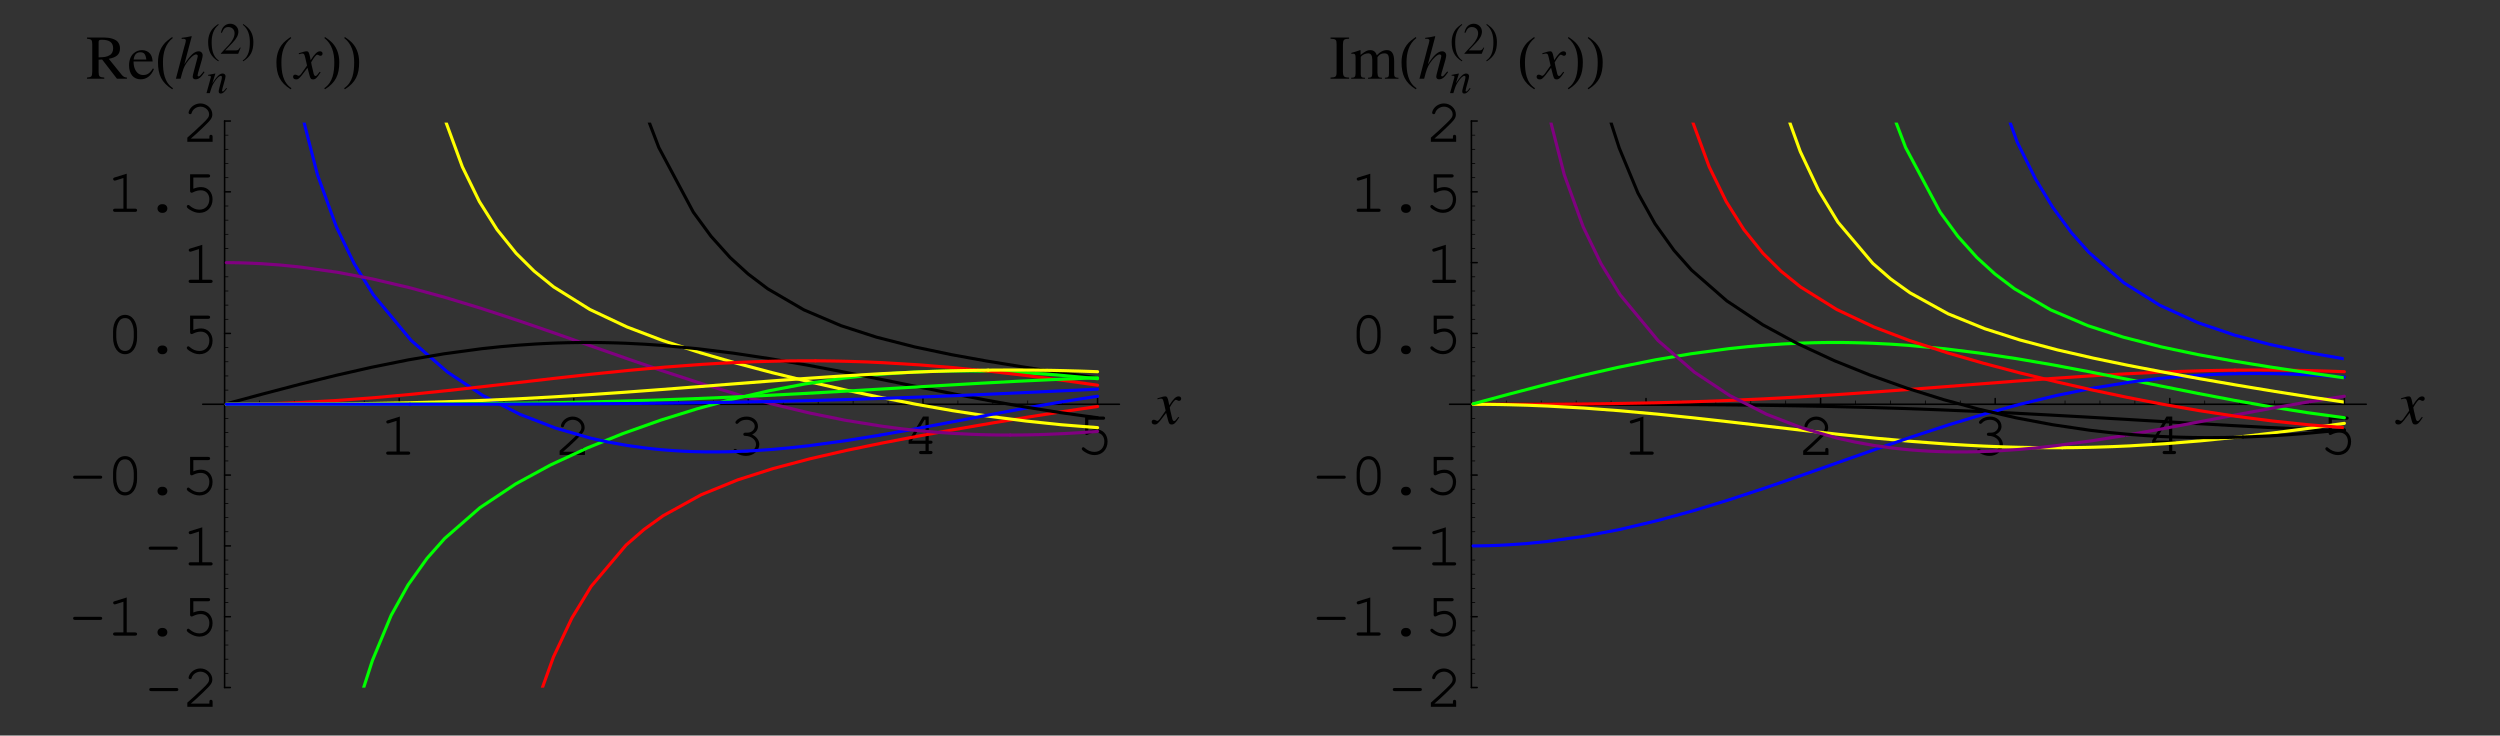 <?xml version="1.0" encoding="UTF-8"?>
<svg xmlns="http://www.w3.org/2000/svg" xmlns:xlink="http://www.w3.org/1999/xlink" width="400" height="117.69" viewBox="0 0 400 117.69">
<rect x="0" y="0" width="400" height="117.69" fill="#333333" stroke="none"/>
<defs>
<g>
<g id="glyph-0-0">
</g>
<g id="glyph-0-1">
<path d="M 3.266 -6.109 L 1.344 -5.516 C 1.156 -5.453 1.094 -5.391 1.094 -5.25 C 1.094 -5.125 1.219 -5 1.328 -5 C 1.359 -5 1.453 -5.031 1.5 -5.031 L 2.734 -5.422 L 2.734 -0.516 L 1.406 -0.516 C 1.188 -0.516 1.078 -0.422 1.078 -0.266 C 1.078 -0.094 1.203 0 1.406 0 L 4.594 0 C 4.812 0 4.922 -0.094 4.922 -0.266 C 4.922 -0.422 4.812 -0.516 4.594 -0.516 L 3.266 -0.516 Z M 3.266 -6.109 "/>
</g>
<g id="glyph-0-2">
<path d="M 1.344 -0.516 C 1.891 -0.969 2.5 -1.531 3.328 -2.328 C 4.578 -3.531 4.781 -3.812 4.781 -4.406 C 4.781 -5.328 3.891 -6.141 2.891 -6.141 C 2.266 -6.141 1.688 -5.859 1.312 -5.391 C 1.109 -5.141 0.984 -4.828 0.984 -4.641 C 0.984 -4.531 1.094 -4.422 1.234 -4.422 C 1.359 -4.422 1.453 -4.484 1.484 -4.641 C 1.656 -5.219 2.25 -5.625 2.891 -5.625 C 3.625 -5.625 4.266 -5.062 4.266 -4.422 C 4.266 -3.984 4.094 -3.734 3.156 -2.844 C 2.328 -2.047 1.578 -1.359 0.875 -0.75 L 0.781 -0.672 L 0.781 0 L 4.828 0 L 4.828 -0.812 C 4.828 -1.016 4.734 -1.125 4.562 -1.125 C 4.391 -1.125 4.312 -1.016 4.312 -0.812 L 4.312 -0.516 Z M 1.344 -0.516 "/>
</g>
<g id="glyph-0-3">
<path d="M 2.781 -3.562 C 2.578 -3.562 2.469 -3.453 2.469 -3.297 C 2.469 -3.141 2.578 -3.047 2.781 -3.047 C 3.734 -3.031 4.5 -2.438 4.5 -1.688 C 4.5 -0.969 3.781 -0.359 2.906 -0.359 C 2.344 -0.359 1.828 -0.531 1.359 -0.891 C 1.266 -0.953 1.219 -0.969 1.141 -0.969 C 1.016 -0.969 0.906 -0.859 0.906 -0.734 C 0.906 -0.562 1.031 -0.438 1.391 -0.266 C 1.906 0.016 2.375 0.156 2.891 0.156 C 4.062 0.156 5.031 -0.672 5.031 -1.688 C 5.031 -2.328 4.562 -2.953 3.875 -3.266 C 4.469 -3.547 4.812 -4.016 4.812 -4.578 C 4.812 -5.469 4.031 -6.141 3 -6.141 C 2.469 -6.141 1.969 -5.984 1.562 -5.688 C 1.328 -5.5 1.203 -5.328 1.203 -5.219 C 1.203 -5.078 1.312 -4.969 1.453 -4.969 C 1.531 -4.969 1.578 -5 1.641 -5.062 C 2 -5.469 2.406 -5.625 3 -5.625 C 3.734 -5.625 4.297 -5.172 4.297 -4.578 C 4.297 -4.25 4.109 -3.953 3.828 -3.766 C 3.594 -3.609 3.391 -3.562 3 -3.562 Z M 2.781 -3.562 "/>
</g>
<g id="glyph-0-4">
<path d="M 3.703 -1.656 L 3.703 -0.516 L 2.984 -0.516 C 2.781 -0.516 2.672 -0.422 2.672 -0.266 C 2.672 -0.094 2.797 0 2.984 0 L 4.5 0 C 4.703 0 4.828 -0.094 4.828 -0.266 C 4.828 -0.422 4.719 -0.516 4.5 -0.516 L 4.219 -0.516 L 4.219 -1.656 L 4.5 -1.656 C 4.719 -1.656 4.828 -1.75 4.828 -1.906 C 4.828 -2.078 4.719 -2.156 4.5 -2.156 L 4.219 -2.156 L 4.219 -6.016 L 3.297 -6.016 L 1 -2.188 L 1 -1.656 Z M 3.703 -2.156 L 1.531 -2.156 L 3.547 -5.5 L 3.703 -5.5 Z M 3.703 -2.156 "/>
</g>
<g id="glyph-0-5">
<path d="M 1.953 -5.5 L 4.312 -5.5 C 4.531 -5.5 4.641 -5.594 4.641 -5.766 C 4.641 -5.922 4.531 -6.016 4.312 -6.016 L 1.438 -6.016 L 1.438 -3.328 C 1.438 -3.172 1.531 -3.062 1.688 -3.062 C 1.75 -3.062 1.797 -3.078 1.922 -3.141 C 2.359 -3.359 2.766 -3.453 3.156 -3.453 C 3.969 -3.453 4.516 -2.875 4.516 -2.031 C 4.516 -1.031 3.875 -0.359 2.922 -0.359 C 2.359 -0.359 1.844 -0.578 1.359 -1 C 1.281 -1.094 1.219 -1.109 1.156 -1.109 C 1.016 -1.109 0.906 -1 0.906 -0.859 C 0.906 -0.703 1.047 -0.562 1.391 -0.344 C 1.906 -0.016 2.406 0.156 2.938 0.156 C 4.172 0.156 5.031 -0.75 5.031 -2.016 C 5.031 -3.156 4.266 -3.969 3.203 -3.969 C 2.781 -3.969 2.438 -3.891 1.953 -3.703 Z M 1.953 -5.5 "/>
</g>
<g id="glyph-0-6">
<path d="M 5 -2.516 C 5.219 -2.516 5.328 -2.609 5.328 -2.766 C 5.328 -2.938 5.219 -3.016 5 -3.016 L 0.984 -3.016 C 0.781 -3.016 0.672 -2.938 0.672 -2.766 C 0.672 -2.609 0.781 -2.516 0.984 -2.516 Z M 5 -2.516 "/>
</g>
<g id="glyph-0-7">
<path d="M 2.938 -1.234 C 2.516 -1.234 2.203 -0.938 2.203 -0.547 C 2.203 -0.156 2.516 0.156 2.938 0.156 L 3.047 0.156 C 3.469 0.156 3.781 -0.156 3.781 -0.547 C 3.781 -0.938 3.469 -1.234 3.047 -1.234 Z M 2.938 -1.234 "/>
</g>
<g id="glyph-0-8">
<path d="M 4.922 -3.484 C 4.922 -5.062 4.141 -6.141 3 -6.141 C 1.859 -6.141 1.078 -5.062 1.078 -3.484 L 1.078 -2.516 C 1.078 -0.922 1.859 0.156 3 0.156 C 4.141 0.156 4.922 -0.922 4.922 -2.516 Z M 1.594 -3.422 C 1.594 -4.047 1.781 -4.688 2.062 -5.141 C 2.266 -5.469 2.594 -5.625 3 -5.625 C 3.406 -5.625 3.719 -5.469 3.922 -5.141 C 4.219 -4.688 4.391 -4.047 4.391 -3.422 L 4.391 -2.562 C 4.391 -1.953 4.219 -1.297 3.922 -0.844 C 3.719 -0.531 3.391 -0.359 3 -0.359 C 2.609 -0.359 2.266 -0.531 2.062 -0.844 C 1.781 -1.297 1.594 -1.953 1.594 -2.562 Z M 1.594 -3.422 "/>
</g>
<g id="glyph-1-0">
</g>
<g id="glyph-1-1">
<path d="M 4 -1.109 C 3.922 -1.016 3.875 -0.953 3.781 -0.844 C 3.562 -0.531 3.438 -0.438 3.312 -0.438 C 3.188 -0.438 3.094 -0.562 3.016 -0.844 C 2.984 -0.953 2.984 -0.984 2.984 -1 C 2.734 -2.031 2.625 -2.484 2.625 -2.625 C 3.078 -3.406 3.422 -3.844 3.594 -3.844 C 3.656 -3.844 3.75 -3.812 3.844 -3.766 C 3.953 -3.688 4.031 -3.672 4.109 -3.672 C 4.312 -3.672 4.453 -3.812 4.453 -4.031 C 4.453 -4.25 4.281 -4.391 4.047 -4.391 C 3.609 -4.391 3.234 -4.031 2.547 -2.969 L 2.438 -3.516 C 2.297 -4.203 2.188 -4.391 1.906 -4.391 C 1.688 -4.391 1.359 -4.312 0.75 -4.109 C 0.688 -4.094 0.688 -4.094 0.641 -4.062 L 0.672 -3.922 C 1.062 -4.016 1.141 -4.031 1.234 -4.031 C 1.484 -4.031 1.547 -3.938 1.688 -3.344 L 1.969 -2.109 L 1.156 -0.953 C 0.953 -0.641 0.75 -0.469 0.641 -0.469 C 0.594 -0.469 0.484 -0.5 0.391 -0.562 C 0.266 -0.625 0.156 -0.656 0.062 -0.656 C -0.125 -0.656 -0.266 -0.516 -0.266 -0.312 C -0.266 -0.047 -0.078 0.109 0.234 0.109 C 0.531 0.109 0.656 0.016 1.156 -0.578 C 1.422 -0.906 1.641 -1.203 2.047 -1.75 L 2.359 -0.562 C 2.484 -0.047 2.609 0.109 2.938 0.109 C 3.312 0.109 3.562 -0.125 4.141 -1.031 Z M 4 -1.109 "/>
</g>
<g id="glyph-1-2">
<path d="M 4.641 -1.172 C 4.094 -0.5 3.984 -0.375 3.812 -0.375 C 3.734 -0.375 3.656 -0.453 3.656 -0.562 C 3.656 -0.672 3.812 -1.281 3.984 -1.797 C 4.281 -2.734 4.469 -3.484 4.469 -3.734 C 4.469 -4.125 4.203 -4.391 3.812 -4.391 C 3.156 -4.391 2.453 -3.75 1.531 -2.297 L 2.719 -6.766 L 2.672 -6.812 C 2.078 -6.672 1.688 -6.609 1.109 -6.547 L 1.109 -6.375 L 1.359 -6.391 C 1.594 -6.406 1.781 -6.297 1.781 -6.141 C 1.781 -6 1.719 -5.766 1.641 -5.469 C 1.625 -5.453 1.578 -5.312 1.531 -5.109 L 0.188 0 L 0.938 0 C 1.328 -1.531 1.469 -1.875 1.859 -2.484 C 2.375 -3.266 3.062 -3.891 3.406 -3.891 C 3.562 -3.891 3.688 -3.766 3.688 -3.641 C 3.688 -3.594 3.656 -3.469 3.625 -3.312 L 3.078 -1.25 C 2.938 -0.75 2.875 -0.453 2.875 -0.328 C 2.875 -0.062 3.047 0.094 3.312 0.094 C 3.812 0.094 4.172 -0.172 4.766 -1.047 Z M 4.641 -1.172 "/>
</g>
<g id="glyph-2-0">
</g>
<g id="glyph-2-1">
<path d="M 6.562 -0.188 C 6.188 -0.219 5.984 -0.312 5.703 -0.656 L 3.656 -3.188 C 4.922 -3.422 5.453 -3.922 5.453 -4.844 C 5.453 -5.281 5.328 -5.641 5.062 -5.938 C 4.688 -6.344 3.844 -6.594 2.922 -6.594 L 0.172 -6.594 L 0.172 -6.406 C 0.906 -6.328 1 -6.234 1.016 -5.516 L 1.016 -1.203 C 1 -0.344 0.922 -0.25 0.172 -0.188 L 0.172 0 L 2.938 0 L 2.938 -0.188 C 2.156 -0.234 2.047 -0.359 2.031 -1.094 L 2.031 -3.047 L 2.594 -3.078 L 4.969 0 L 6.562 0 Z M 2.031 -5.875 C 2.031 -6.156 2.141 -6.234 2.547 -6.234 C 3.781 -6.234 4.359 -5.797 4.359 -4.859 C 4.359 -4.359 4.156 -3.953 3.797 -3.766 C 3.344 -3.5 2.984 -3.438 2.031 -3.422 Z M 2.031 -5.875 "/>
</g>
<g id="glyph-2-2">
<path d="M 4.062 -1.641 C 3.594 -0.875 3.156 -0.594 2.516 -0.594 C 1.953 -0.594 1.531 -0.875 1.234 -1.453 C 1.062 -1.828 0.984 -2.141 0.969 -2.766 L 4.031 -2.766 C 3.953 -3.406 3.859 -3.703 3.609 -4.016 C 3.312 -4.375 2.844 -4.578 2.328 -4.578 C 1.828 -4.578 1.359 -4.406 0.984 -4.062 C 0.516 -3.656 0.25 -2.953 0.25 -2.141 C 0.25 -0.75 0.969 0.094 2.109 0.094 C 3.062 0.094 3.812 -0.484 4.234 -1.562 Z M 0.984 -3.078 C 1.094 -3.859 1.438 -4.234 2.047 -4.234 C 2.656 -4.234 2.891 -3.953 3.016 -3.078 Z M 0.984 -3.078 "/>
</g>
<g id="glyph-2-3">
<path d="M 0.172 0 L 3.141 0 L 3.141 -0.188 C 2.328 -0.203 2.188 -0.344 2.156 -1.094 L 2.156 -5.516 C 2.188 -6.266 2.312 -6.375 3.141 -6.406 L 3.141 -6.594 L 0.172 -6.594 L 0.172 -6.406 C 1.031 -6.359 1.141 -6.266 1.141 -5.516 L 1.141 -1.094 C 1.141 -0.328 1.016 -0.219 0.172 -0.188 Z M 0.172 0 "/>
</g>
<g id="glyph-2-4">
<path d="M 0.156 0 L 2.375 0 L 2.375 -0.156 C 1.859 -0.156 1.703 -0.266 1.688 -0.672 L 1.688 -3.484 C 1.688 -3.5 1.781 -3.594 1.844 -3.672 C 2.094 -3.891 2.516 -4.062 2.875 -4.062 C 3.312 -4.062 3.531 -3.719 3.531 -3.016 L 3.531 -0.859 C 3.516 -0.297 3.406 -0.172 2.844 -0.156 L 2.844 0 L 5.078 0 L 5.078 -0.156 C 4.531 -0.156 4.391 -0.312 4.359 -0.953 L 4.359 -3.453 C 4.672 -3.891 4.984 -4.062 5.453 -4.062 C 6.016 -4.062 6.203 -3.797 6.203 -2.969 L 6.203 -0.875 C 6.188 -0.281 6.125 -0.203 5.547 -0.156 L 5.547 0 L 7.719 0 L 7.719 -0.156 L 7.469 -0.172 C 7.141 -0.219 7.031 -0.375 7.031 -0.75 L 7.031 -2.812 C 7.031 -3.984 6.656 -4.578 5.875 -4.578 C 5.297 -4.578 4.797 -4.328 4.25 -3.75 C 4.078 -4.312 3.734 -4.578 3.203 -4.578 C 2.75 -4.578 2.484 -4.453 1.656 -3.812 L 1.656 -4.562 L 1.578 -4.578 C 1.062 -4.391 0.719 -4.281 0.188 -4.141 L 0.188 -3.969 C 0.312 -4 0.406 -4 0.516 -4 C 0.766 -4 0.859 -3.844 0.859 -3.375 L 0.859 -0.844 C 0.844 -0.297 0.703 -0.156 0.156 -0.156 Z M 0.156 0 "/>
</g>
<g id="glyph-3-0">
</g>
<g id="glyph-3-1">
<path d="M 2.906 1.516 C 1.5 0.594 1.297 -1.094 1.297 -2.641 C 1.297 -4.109 1.656 -5.578 2.875 -6.516 L 2.766 -6.672 C 2.516 -6.484 2.25 -6.312 2 -6.094 C 0.953 -5.25 0.5 -3.969 0.5 -2.656 C 0.5 -0.641 1.062 0.609 2.781 1.688 Z M 2.906 1.516 "/>
</g>
<g id="glyph-3-2">
<path d="M 2.703 -2.656 C 2.703 -3.984 2.25 -5.25 1.203 -6.094 C 0.953 -6.312 0.688 -6.484 0.422 -6.672 L 0.312 -6.516 C 1.531 -5.578 1.906 -4.109 1.906 -2.641 C 1.906 -1.094 1.703 0.578 0.297 1.516 L 0.422 1.688 C 2.141 0.609 2.703 -0.641 2.703 -2.656 Z M 2.703 -2.656 "/>
</g>
<g id="glyph-4-0">
</g>
<g id="glyph-4-1">
<path d="M 3.266 -0.828 C 2.891 -0.344 2.797 -0.266 2.688 -0.266 C 2.625 -0.266 2.578 -0.312 2.578 -0.391 C 2.578 -0.438 2.609 -0.578 2.672 -0.828 L 3.078 -2.297 C 3.109 -2.453 3.141 -2.609 3.141 -2.703 C 3.141 -2.969 2.953 -3.141 2.672 -3.141 C 2.219 -3.141 1.766 -2.703 1.031 -1.578 L 1.516 -3.125 L 1.5 -3.141 C 1.109 -3.062 0.953 -3.031 0.344 -2.922 L 0.344 -2.797 C 0.703 -2.797 0.797 -2.75 0.797 -2.609 C 0.797 -2.562 0.797 -2.531 0.781 -2.484 L 0.094 0 L 0.625 0 C 0.969 -1.125 1.031 -1.281 1.344 -1.766 C 1.766 -2.422 2.141 -2.766 2.391 -2.766 C 2.5 -2.766 2.562 -2.688 2.562 -2.562 C 2.562 -2.484 2.531 -2.25 2.469 -2.031 L 2.156 -0.859 C 2.062 -0.484 2.047 -0.391 2.047 -0.312 C 2.047 -0.047 2.141 0.062 2.375 0.062 C 2.688 0.062 2.875 -0.078 3.375 -0.734 Z M 3.266 -0.828 "/>
</g>
<g id="glyph-5-0">
</g>
<g id="glyph-5-1">
<path d="M 2.062 1.078 C 1.078 0.422 0.922 -0.781 0.922 -1.891 C 0.922 -2.922 1.188 -3.984 2.047 -4.641 L 1.969 -4.766 C 1.797 -4.625 1.594 -4.5 1.422 -4.344 C 0.688 -3.75 0.359 -2.828 0.359 -1.891 C 0.359 -0.469 0.766 0.438 1.984 1.203 Z M 2.062 1.078 "/>
</g>
<g id="glyph-5-2">
<path d="M 1.922 -1.891 C 1.922 -2.844 1.609 -3.734 0.859 -4.344 C 0.688 -4.5 0.484 -4.625 0.312 -4.766 L 0.234 -4.641 C 1.094 -3.984 1.359 -2.922 1.359 -1.891 C 1.359 -0.781 1.219 0.406 0.219 1.078 L 0.297 1.203 C 1.516 0.438 1.922 -0.469 1.922 -1.891 Z M 1.922 -1.891 "/>
</g>
<g id="glyph-6-0">
</g>
<g id="glyph-6-1">
<path d="M 3.375 -0.969 L 3.281 -1.016 C 3.016 -0.594 2.938 -0.547 2.609 -0.547 L 0.906 -0.547 L 2.109 -1.797 C 2.734 -2.453 3.016 -3 3.016 -3.547 C 3.016 -4.266 2.438 -4.812 1.703 -4.812 C 1.312 -4.812 0.938 -4.656 0.672 -4.359 C 0.453 -4.125 0.344 -3.891 0.219 -3.391 L 0.375 -3.359 C 0.656 -4.047 0.906 -4.281 1.406 -4.281 C 2 -4.281 2.406 -3.875 2.406 -3.281 C 2.406 -2.719 2.078 -2.062 1.484 -1.422 L 0.219 -0.078 L 0.219 0 L 2.984 0 Z M 3.375 -0.969 "/>
</g>
<g id="glyph-7-0">
</g>
<g id="glyph-7-1">
</g>
</g>
<clipPath id="clip-0">
<path clip-rule="nonzero" d="M 103 19.621 L 176 19.621 L 176 61 L 103 61 Z M 103 19.621 "/>
</clipPath>
<clipPath id="clip-1">
<path clip-rule="nonzero" d="M 86 64 L 176 64 L 176 110.023 L 86 110.023 Z M 86 64 "/>
</clipPath>
<clipPath id="clip-2">
<path clip-rule="nonzero" d="M 70 19.621 L 176 19.621 L 176 69 L 70 69 Z M 70 19.621 "/>
</clipPath>
<clipPath id="clip-3">
<path clip-rule="nonzero" d="M 57 59 L 160 59 L 160 110.023 L 57 110.023 Z M 57 59 "/>
</clipPath>
<clipPath id="clip-4">
<path clip-rule="nonzero" d="M 48 19.621 L 141 19.621 L 141 73 L 48 73 Z M 48 19.621 "/>
</clipPath>
<clipPath id="clip-5">
<path clip-rule="nonzero" d="M 247 19.621 L 340 19.621 L 340 73 L 247 73 Z M 247 19.621 "/>
</clipPath>
<clipPath id="clip-6">
<path clip-rule="nonzero" d="M 256 19.621 L 359 19.621 L 359 71 L 256 71 Z M 256 19.621 "/>
</clipPath>
<clipPath id="clip-7">
<path clip-rule="nonzero" d="M 269 19.621 L 375 19.621 L 375 69 L 269 69 Z M 269 19.621 "/>
</clipPath>
<clipPath id="clip-8">
<path clip-rule="nonzero" d="M 285 19.621 L 375 19.621 L 375 65 L 285 65 Z M 285 19.621 "/>
</clipPath>
<clipPath id="clip-9">
<path clip-rule="nonzero" d="M 302 19.621 L 375 19.621 L 375 61 L 302 61 Z M 302 19.621 "/>
</clipPath>
<clipPath id="clip-10">
<path clip-rule="nonzero" d="M 320 19.621 L 375 19.621 L 375 58 L 320 58 Z M 320 19.621 "/>
</clipPath>
</defs>
<path fill="none" stroke-width="2.5" stroke-linecap="round" stroke-linejoin="round" stroke="rgb(0%, 0%, 0%)" stroke-opacity="1" stroke-miterlimit="10" d="M 633.48 526.989 L 633.48 536.154 " transform="matrix(0.1, 0, 0, -0.1, 0.525, 117.381)"/>
<g fill="rgb(0%, 0%, 0%)" fill-opacity="1">
<use xlink:href="#glyph-0-1" x="60.709" y="72.761"/>
</g>
<path fill="none" stroke-width="2.5" stroke-linecap="round" stroke-linejoin="round" stroke="rgb(0%, 0%, 0%)" stroke-opacity="1" stroke-miterlimit="10" d="M 912.808 526.989 L 912.808 536.154 " transform="matrix(0.1, 0, 0, -0.1, 0.525, 117.381)"/>
<g fill="rgb(0%, 0%, 0%)" fill-opacity="1">
<use xlink:href="#glyph-0-2" x="88.76" y="72.79"/>
</g>
<path fill="none" stroke-width="2.5" stroke-linecap="round" stroke-linejoin="round" stroke="rgb(0%, 0%, 0%)" stroke-opacity="1" stroke-miterlimit="10" d="M 1192.175 526.989 L 1192.175 536.154 " transform="matrix(0.1, 0, 0, -0.1, 0.525, 117.381)"/>
<g fill="rgb(0%, 0%, 0%)" fill-opacity="1">
<use xlink:href="#glyph-0-3" x="116.462" y="72.79"/>
</g>
<path fill="none" stroke-width="2.5" stroke-linecap="round" stroke-linejoin="round" stroke="rgb(0%, 0%, 0%)" stroke-opacity="1" stroke-miterlimit="10" d="M 1471.502 526.989 L 1471.502 536.154 " transform="matrix(0.1, 0, 0, -0.1, 0.525, 117.381)"/>
<g fill="rgb(0%, 0%, 0%)" fill-opacity="1">
<use xlink:href="#glyph-0-4" x="144.378" y="72.661"/>
</g>
<path fill="none" stroke-width="2.5" stroke-linecap="round" stroke-linejoin="round" stroke="rgb(0%, 0%, 0%)" stroke-opacity="1" stroke-miterlimit="10" d="M 1750.869 526.989 L 1750.869 536.154 " transform="matrix(0.1, 0, 0, -0.1, 0.525, 117.381)"/>
<g fill="rgb(0%, 0%, 0%)" fill-opacity="1">
<use xlink:href="#glyph-0-5" x="172.179" y="72.661"/>
</g>
<path fill="none" stroke-width="1.25" stroke-linecap="round" stroke-linejoin="round" stroke="rgb(0%, 0%, 0%)" stroke-opacity="1" stroke-miterlimit="10" d="M 409.963 526.989 L 409.963 532.473 " transform="matrix(0.1, 0, 0, -0.1, 0.525, 117.381)"/>
<path fill="none" stroke-width="1.25" stroke-linecap="round" stroke-linejoin="round" stroke="rgb(0%, 0%, 0%)" stroke-opacity="1" stroke-miterlimit="10" d="M 465.852 526.989 L 465.852 532.473 " transform="matrix(0.1, 0, 0, -0.1, 0.525, 117.381)"/>
<path fill="none" stroke-width="1.25" stroke-linecap="round" stroke-linejoin="round" stroke="rgb(0%, 0%, 0%)" stroke-opacity="1" stroke-miterlimit="10" d="M 521.702 526.989 L 521.702 532.473 " transform="matrix(0.1, 0, 0, -0.1, 0.525, 117.381)"/>
<path fill="none" stroke-width="1.25" stroke-linecap="round" stroke-linejoin="round" stroke="rgb(0%, 0%, 0%)" stroke-opacity="1" stroke-miterlimit="10" d="M 577.591 526.989 L 577.591 532.473 " transform="matrix(0.1, 0, 0, -0.1, 0.525, 117.381)"/>
<path fill="none" stroke-width="1.25" stroke-linecap="round" stroke-linejoin="round" stroke="rgb(0%, 0%, 0%)" stroke-opacity="1" stroke-miterlimit="10" d="M 689.33 526.989 L 689.33 532.473 " transform="matrix(0.1, 0, 0, -0.1, 0.525, 117.381)"/>
<path fill="none" stroke-width="1.25" stroke-linecap="round" stroke-linejoin="round" stroke="rgb(0%, 0%, 0%)" stroke-opacity="1" stroke-miterlimit="10" d="M 745.18 526.989 L 745.18 532.473 " transform="matrix(0.1, 0, 0, -0.1, 0.525, 117.381)"/>
<path fill="none" stroke-width="1.25" stroke-linecap="round" stroke-linejoin="round" stroke="rgb(0%, 0%, 0%)" stroke-opacity="1" stroke-miterlimit="10" d="M 801.069 526.989 L 801.069 532.473 " transform="matrix(0.1, 0, 0, -0.1, 0.525, 117.381)"/>
<path fill="none" stroke-width="1.25" stroke-linecap="round" stroke-linejoin="round" stroke="rgb(0%, 0%, 0%)" stroke-opacity="1" stroke-miterlimit="10" d="M 856.919 526.989 L 856.919 532.473 " transform="matrix(0.1, 0, 0, -0.1, 0.525, 117.381)"/>
<path fill="none" stroke-width="1.25" stroke-linecap="round" stroke-linejoin="round" stroke="rgb(0%, 0%, 0%)" stroke-opacity="1" stroke-miterlimit="10" d="M 968.697 526.989 L 968.697 532.473 " transform="matrix(0.1, 0, 0, -0.1, 0.525, 117.381)"/>
<path fill="none" stroke-width="1.25" stroke-linecap="round" stroke-linejoin="round" stroke="rgb(0%, 0%, 0%)" stroke-opacity="1" stroke-miterlimit="10" d="M 1024.547 526.989 L 1024.547 532.473 " transform="matrix(0.1, 0, 0, -0.1, 0.525, 117.381)"/>
<path fill="none" stroke-width="1.25" stroke-linecap="round" stroke-linejoin="round" stroke="rgb(0%, 0%, 0%)" stroke-opacity="1" stroke-miterlimit="10" d="M 1080.436 526.989 L 1080.436 532.473 " transform="matrix(0.1, 0, 0, -0.1, 0.525, 117.381)"/>
<path fill="none" stroke-width="1.25" stroke-linecap="round" stroke-linejoin="round" stroke="rgb(0%, 0%, 0%)" stroke-opacity="1" stroke-miterlimit="10" d="M 1136.286 526.989 L 1136.286 532.473 " transform="matrix(0.1, 0, 0, -0.1, 0.525, 117.381)"/>
<path fill="none" stroke-width="1.25" stroke-linecap="round" stroke-linejoin="round" stroke="rgb(0%, 0%, 0%)" stroke-opacity="1" stroke-miterlimit="10" d="M 1248.024 526.989 L 1248.024 532.473 " transform="matrix(0.1, 0, 0, -0.1, 0.525, 117.381)"/>
<path fill="none" stroke-width="1.25" stroke-linecap="round" stroke-linejoin="round" stroke="rgb(0%, 0%, 0%)" stroke-opacity="1" stroke-miterlimit="10" d="M 1303.874 526.989 L 1303.874 532.473 " transform="matrix(0.1, 0, 0, -0.1, 0.525, 117.381)"/>
<path fill="none" stroke-width="1.25" stroke-linecap="round" stroke-linejoin="round" stroke="rgb(0%, 0%, 0%)" stroke-opacity="1" stroke-miterlimit="10" d="M 1359.763 526.989 L 1359.763 532.473 " transform="matrix(0.1, 0, 0, -0.1, 0.525, 117.381)"/>
<path fill="none" stroke-width="1.25" stroke-linecap="round" stroke-linejoin="round" stroke="rgb(0%, 0%, 0%)" stroke-opacity="1" stroke-miterlimit="10" d="M 1415.652 526.989 L 1415.652 532.473 " transform="matrix(0.1, 0, 0, -0.1, 0.525, 117.381)"/>
<path fill="none" stroke-width="1.25" stroke-linecap="round" stroke-linejoin="round" stroke="rgb(0%, 0%, 0%)" stroke-opacity="1" stroke-miterlimit="10" d="M 1527.391 526.989 L 1527.391 532.473 " transform="matrix(0.1, 0, 0, -0.1, 0.525, 117.381)"/>
<path fill="none" stroke-width="1.25" stroke-linecap="round" stroke-linejoin="round" stroke="rgb(0%, 0%, 0%)" stroke-opacity="1" stroke-miterlimit="10" d="M 1583.241 526.989 L 1583.241 532.473 " transform="matrix(0.1, 0, 0, -0.1, 0.525, 117.381)"/>
<path fill="none" stroke-width="1.25" stroke-linecap="round" stroke-linejoin="round" stroke="rgb(0%, 0%, 0%)" stroke-opacity="1" stroke-miterlimit="10" d="M 1639.091 526.989 L 1639.091 532.473 " transform="matrix(0.1, 0, 0, -0.1, 0.525, 117.381)"/>
<path fill="none" stroke-width="1.25" stroke-linecap="round" stroke-linejoin="round" stroke="rgb(0%, 0%, 0%)" stroke-opacity="1" stroke-miterlimit="10" d="M 1694.98 526.989 L 1694.98 532.473 " transform="matrix(0.1, 0, 0, -0.1, 0.525, 117.381)"/>
<path fill="none" stroke-width="2.5" stroke-linecap="round" stroke-linejoin="round" stroke="rgb(0%, 0%, 0%)" stroke-opacity="1" stroke-miterlimit="10" d="M 319.178 526.989 L 1785.765 526.989 " transform="matrix(0.1, 0, 0, -0.1, 0.525, 117.381)"/>
<g fill="rgb(0%, 0%, 0%)" fill-opacity="1">
<use xlink:href="#glyph-1-1" x="184.535" y="67.813"/>
</g>
<path fill="none" stroke-width="2.5" stroke-linecap="round" stroke-linejoin="round" stroke="rgb(0%, 0%, 0%)" stroke-opacity="1" stroke-miterlimit="10" d="M 354.114 73.768 L 363.278 73.768 " transform="matrix(0.1, 0, 0, -0.1, 0.525, 117.381)"/>
<g fill="rgb(0%, 0%, 0%)" fill-opacity="1">
<use xlink:href="#glyph-0-6" x="23.205" y="113.093"/>
<use xlink:href="#glyph-0-2" x="29.189" y="113.093"/>
</g>
<path fill="none" stroke-width="2.5" stroke-linecap="round" stroke-linejoin="round" stroke="rgb(0%, 0%, 0%)" stroke-opacity="1" stroke-miterlimit="10" d="M 354.114 187.073 L 363.278 187.073 " transform="matrix(0.1, 0, 0, -0.1, 0.525, 117.381)"/>
<g fill="rgb(0%, 0%, 0%)" fill-opacity="1">
<use xlink:href="#glyph-0-6" x="11.026" y="101.704"/>
<use xlink:href="#glyph-0-1" x="17.011" y="101.704"/>
<use xlink:href="#glyph-0-7" x="22.995" y="101.704"/>
<use xlink:href="#glyph-0-5" x="28.979" y="101.704"/>
</g>
<path fill="none" stroke-width="2.5" stroke-linecap="round" stroke-linejoin="round" stroke="rgb(0%, 0%, 0%)" stroke-opacity="1" stroke-miterlimit="10" d="M 354.114 300.379 L 363.278 300.379 " transform="matrix(0.1, 0, 0, -0.1, 0.525, 117.381)"/>
<g fill="rgb(0%, 0%, 0%)" fill-opacity="1">
<use xlink:href="#glyph-0-6" x="23.115" y="90.477"/>
<use xlink:href="#glyph-0-1" x="29.099" y="90.477"/>
</g>
<path fill="none" stroke-width="2.5" stroke-linecap="round" stroke-linejoin="round" stroke="rgb(0%, 0%, 0%)" stroke-opacity="1" stroke-miterlimit="10" d="M 354.114 413.684 L 363.278 413.684 " transform="matrix(0.1, 0, 0, -0.1, 0.525, 117.381)"/>
<g fill="rgb(0%, 0%, 0%)" fill-opacity="1">
<use xlink:href="#glyph-0-6" x="11.026" y="79.118"/>
<use xlink:href="#glyph-0-8" x="17.011" y="79.118"/>
<use xlink:href="#glyph-0-7" x="22.995" y="79.118"/>
<use xlink:href="#glyph-0-5" x="28.979" y="79.118"/>
</g>
<path fill="none" stroke-width="2.5" stroke-linecap="round" stroke-linejoin="round" stroke="rgb(0%, 0%, 0%)" stroke-opacity="1" stroke-miterlimit="10" d="M 354.114 640.295 L 363.278 640.295 " transform="matrix(0.1, 0, 0, -0.1, 0.525, 117.381)"/>
<g fill="rgb(0%, 0%, 0%)" fill-opacity="1">
<use xlink:href="#glyph-0-8" x="17.011" y="56.517"/>
<use xlink:href="#glyph-0-7" x="22.995" y="56.517"/>
<use xlink:href="#glyph-0-5" x="28.979" y="56.517"/>
</g>
<path fill="none" stroke-width="2.5" stroke-linecap="round" stroke-linejoin="round" stroke="rgb(0%, 0%, 0%)" stroke-opacity="1" stroke-miterlimit="10" d="M 354.114 753.6 L 363.278 753.6 " transform="matrix(0.1, 0, 0, -0.1, 0.525, 117.381)"/>
<g fill="rgb(0%, 0%, 0%)" fill-opacity="1">
<use xlink:href="#glyph-0-1" x="29.099" y="45.276"/>
</g>
<path fill="none" stroke-width="2.5" stroke-linecap="round" stroke-linejoin="round" stroke="rgb(0%, 0%, 0%)" stroke-opacity="1" stroke-miterlimit="10" d="M 354.114 866.867 L 363.278 866.867 " transform="matrix(0.1, 0, 0, -0.1, 0.525, 117.381)"/>
<g fill="rgb(0%, 0%, 0%)" fill-opacity="1">
<use xlink:href="#glyph-0-1" x="17.011" y="33.902"/>
<use xlink:href="#glyph-0-7" x="22.995" y="33.902"/>
<use xlink:href="#glyph-0-5" x="28.979" y="33.902"/>
</g>
<path fill="none" stroke-width="2.5" stroke-linecap="round" stroke-linejoin="round" stroke="rgb(0%, 0%, 0%)" stroke-opacity="1" stroke-miterlimit="10" d="M 354.114 980.172 L 363.278 980.172 " transform="matrix(0.1, 0, 0, -0.1, 0.525, 117.381)"/>
<g fill="rgb(0%, 0%, 0%)" fill-opacity="1">
<use xlink:href="#glyph-0-2" x="29.189" y="22.691"/>
</g>
<path fill="none" stroke-width="1.25" stroke-linecap="round" stroke-linejoin="round" stroke="rgb(0%, 0%, 0%)" stroke-opacity="1" stroke-miterlimit="10" d="M 354.114 96.444 L 359.597 96.444 " transform="matrix(0.1, 0, 0, -0.1, 0.525, 117.381)"/>
<path fill="none" stroke-width="1.25" stroke-linecap="round" stroke-linejoin="round" stroke="rgb(0%, 0%, 0%)" stroke-opacity="1" stroke-miterlimit="10" d="M 354.114 119.082 L 359.597 119.082 " transform="matrix(0.1, 0, 0, -0.1, 0.525, 117.381)"/>
<path fill="none" stroke-width="1.25" stroke-linecap="round" stroke-linejoin="round" stroke="rgb(0%, 0%, 0%)" stroke-opacity="1" stroke-miterlimit="10" d="M 354.114 141.759 L 359.597 141.759 " transform="matrix(0.1, 0, 0, -0.1, 0.525, 117.381)"/>
<path fill="none" stroke-width="1.25" stroke-linecap="round" stroke-linejoin="round" stroke="rgb(0%, 0%, 0%)" stroke-opacity="1" stroke-miterlimit="10" d="M 354.114 164.435 L 359.597 164.435 " transform="matrix(0.1, 0, 0, -0.1, 0.525, 117.381)"/>
<path fill="none" stroke-width="1.25" stroke-linecap="round" stroke-linejoin="round" stroke="rgb(0%, 0%, 0%)" stroke-opacity="1" stroke-miterlimit="10" d="M 354.114 209.75 L 359.597 209.75 " transform="matrix(0.1, 0, 0, -0.1, 0.525, 117.381)"/>
<path fill="none" stroke-width="1.25" stroke-linecap="round" stroke-linejoin="round" stroke="rgb(0%, 0%, 0%)" stroke-opacity="1" stroke-miterlimit="10" d="M 354.114 232.387 L 359.597 232.387 " transform="matrix(0.1, 0, 0, -0.1, 0.525, 117.381)"/>
<path fill="none" stroke-width="1.25" stroke-linecap="round" stroke-linejoin="round" stroke="rgb(0%, 0%, 0%)" stroke-opacity="1" stroke-miterlimit="10" d="M 354.114 255.064 L 359.597 255.064 " transform="matrix(0.1, 0, 0, -0.1, 0.525, 117.381)"/>
<path fill="none" stroke-width="1.25" stroke-linecap="round" stroke-linejoin="round" stroke="rgb(0%, 0%, 0%)" stroke-opacity="1" stroke-miterlimit="10" d="M 354.114 277.741 L 359.597 277.741 " transform="matrix(0.1, 0, 0, -0.1, 0.525, 117.381)"/>
<path fill="none" stroke-width="1.25" stroke-linecap="round" stroke-linejoin="round" stroke="rgb(0%, 0%, 0%)" stroke-opacity="1" stroke-miterlimit="10" d="M 354.114 323.055 L 359.597 323.055 " transform="matrix(0.1, 0, 0, -0.1, 0.525, 117.381)"/>
<path fill="none" stroke-width="1.25" stroke-linecap="round" stroke-linejoin="round" stroke="rgb(0%, 0%, 0%)" stroke-opacity="1" stroke-miterlimit="10" d="M 354.114 345.693 L 359.597 345.693 " transform="matrix(0.1, 0, 0, -0.1, 0.525, 117.381)"/>
<path fill="none" stroke-width="1.25" stroke-linecap="round" stroke-linejoin="round" stroke="rgb(0%, 0%, 0%)" stroke-opacity="1" stroke-miterlimit="10" d="M 354.114 368.37 L 359.597 368.37 " transform="matrix(0.1, 0, 0, -0.1, 0.525, 117.381)"/>
<path fill="none" stroke-width="1.25" stroke-linecap="round" stroke-linejoin="round" stroke="rgb(0%, 0%, 0%)" stroke-opacity="1" stroke-miterlimit="10" d="M 354.114 391.007 L 359.597 391.007 " transform="matrix(0.1, 0, 0, -0.1, 0.525, 117.381)"/>
<path fill="none" stroke-width="1.25" stroke-linecap="round" stroke-linejoin="round" stroke="rgb(0%, 0%, 0%)" stroke-opacity="1" stroke-miterlimit="10" d="M 354.114 436.322 L 359.597 436.322 " transform="matrix(0.1, 0, 0, -0.1, 0.525, 117.381)"/>
<path fill="none" stroke-width="1.25" stroke-linecap="round" stroke-linejoin="round" stroke="rgb(0%, 0%, 0%)" stroke-opacity="1" stroke-miterlimit="10" d="M 354.114 458.998 L 359.597 458.998 " transform="matrix(0.1, 0, 0, -0.1, 0.525, 117.381)"/>
<path fill="none" stroke-width="1.25" stroke-linecap="round" stroke-linejoin="round" stroke="rgb(0%, 0%, 0%)" stroke-opacity="1" stroke-miterlimit="10" d="M 354.114 481.675 L 359.597 481.675 " transform="matrix(0.1, 0, 0, -0.1, 0.525, 117.381)"/>
<path fill="none" stroke-width="1.25" stroke-linecap="round" stroke-linejoin="round" stroke="rgb(0%, 0%, 0%)" stroke-opacity="1" stroke-miterlimit="10" d="M 354.114 504.313 L 359.597 504.313 " transform="matrix(0.1, 0, 0, -0.1, 0.525, 117.381)"/>
<path fill="none" stroke-width="1.25" stroke-linecap="round" stroke-linejoin="round" stroke="rgb(0%, 0%, 0%)" stroke-opacity="1" stroke-miterlimit="10" d="M 354.114 549.627 L 359.597 549.627 " transform="matrix(0.1, 0, 0, -0.1, 0.525, 117.381)"/>
<path fill="none" stroke-width="1.25" stroke-linecap="round" stroke-linejoin="round" stroke="rgb(0%, 0%, 0%)" stroke-opacity="1" stroke-miterlimit="10" d="M 354.114 572.304 L 359.597 572.304 " transform="matrix(0.1, 0, 0, -0.1, 0.525, 117.381)"/>
<path fill="none" stroke-width="1.25" stroke-linecap="round" stroke-linejoin="round" stroke="rgb(0%, 0%, 0%)" stroke-opacity="1" stroke-miterlimit="10" d="M 354.114 594.981 L 359.597 594.981 " transform="matrix(0.1, 0, 0, -0.1, 0.525, 117.381)"/>
<path fill="none" stroke-width="1.25" stroke-linecap="round" stroke-linejoin="round" stroke="rgb(0%, 0%, 0%)" stroke-opacity="1" stroke-miterlimit="10" d="M 354.114 617.618 L 359.597 617.618 " transform="matrix(0.1, 0, 0, -0.1, 0.525, 117.381)"/>
<path fill="none" stroke-width="1.25" stroke-linecap="round" stroke-linejoin="round" stroke="rgb(0%, 0%, 0%)" stroke-opacity="1" stroke-miterlimit="10" d="M 354.114 662.933 L 359.597 662.933 " transform="matrix(0.1, 0, 0, -0.1, 0.525, 117.381)"/>
<path fill="none" stroke-width="1.25" stroke-linecap="round" stroke-linejoin="round" stroke="rgb(0%, 0%, 0%)" stroke-opacity="1" stroke-miterlimit="10" d="M 354.114 685.609 L 359.597 685.609 " transform="matrix(0.1, 0, 0, -0.1, 0.525, 117.381)"/>
<path fill="none" stroke-width="1.25" stroke-linecap="round" stroke-linejoin="round" stroke="rgb(0%, 0%, 0%)" stroke-opacity="1" stroke-miterlimit="10" d="M 354.114 708.247 L 359.597 708.247 " transform="matrix(0.1, 0, 0, -0.1, 0.525, 117.381)"/>
<path fill="none" stroke-width="1.25" stroke-linecap="round" stroke-linejoin="round" stroke="rgb(0%, 0%, 0%)" stroke-opacity="1" stroke-miterlimit="10" d="M 354.114 730.924 L 359.597 730.924 " transform="matrix(0.1, 0, 0, -0.1, 0.525, 117.381)"/>
<path fill="none" stroke-width="1.25" stroke-linecap="round" stroke-linejoin="round" stroke="rgb(0%, 0%, 0%)" stroke-opacity="1" stroke-miterlimit="10" d="M 354.114 776.238 L 359.597 776.238 " transform="matrix(0.1, 0, 0, -0.1, 0.525, 117.381)"/>
<path fill="none" stroke-width="1.25" stroke-linecap="round" stroke-linejoin="round" stroke="rgb(0%, 0%, 0%)" stroke-opacity="1" stroke-miterlimit="10" d="M 354.114 798.915 L 359.597 798.915 " transform="matrix(0.1, 0, 0, -0.1, 0.525, 117.381)"/>
<path fill="none" stroke-width="1.25" stroke-linecap="round" stroke-linejoin="round" stroke="rgb(0%, 0%, 0%)" stroke-opacity="1" stroke-miterlimit="10" d="M 354.114 821.552 L 359.597 821.552 " transform="matrix(0.1, 0, 0, -0.1, 0.525, 117.381)"/>
<path fill="none" stroke-width="1.25" stroke-linecap="round" stroke-linejoin="round" stroke="rgb(0%, 0%, 0%)" stroke-opacity="1" stroke-miterlimit="10" d="M 354.114 844.229 L 359.597 844.229 " transform="matrix(0.1, 0, 0, -0.1, 0.525, 117.381)"/>
<path fill="none" stroke-width="1.25" stroke-linecap="round" stroke-linejoin="round" stroke="rgb(0%, 0%, 0%)" stroke-opacity="1" stroke-miterlimit="10" d="M 354.114 889.544 L 359.597 889.544 " transform="matrix(0.1, 0, 0, -0.1, 0.525, 117.381)"/>
<path fill="none" stroke-width="1.25" stroke-linecap="round" stroke-linejoin="round" stroke="rgb(0%, 0%, 0%)" stroke-opacity="1" stroke-miterlimit="10" d="M 354.114 912.22 L 359.597 912.22 " transform="matrix(0.1, 0, 0, -0.1, 0.525, 117.381)"/>
<path fill="none" stroke-width="1.25" stroke-linecap="round" stroke-linejoin="round" stroke="rgb(0%, 0%, 0%)" stroke-opacity="1" stroke-miterlimit="10" d="M 354.114 934.858 L 359.597 934.858 " transform="matrix(0.1, 0, 0, -0.1, 0.525, 117.381)"/>
<path fill="none" stroke-width="1.25" stroke-linecap="round" stroke-linejoin="round" stroke="rgb(0%, 0%, 0%)" stroke-opacity="1" stroke-miterlimit="10" d="M 354.114 957.535 L 359.597 957.535 " transform="matrix(0.1, 0, 0, -0.1, 0.525, 117.381)"/>
<path fill="none" stroke-width="2.5" stroke-linecap="round" stroke-linejoin="round" stroke="rgb(0%, 0%, 0%)" stroke-opacity="1" stroke-miterlimit="10" d="M 354.114 73.768 L 354.114 980.172 " transform="matrix(0.1, 0, 0, -0.1, 0.525, 117.381)"/>
<g fill="rgb(0%, 0%, 0%)" fill-opacity="1">
<use xlink:href="#glyph-2-1" x="13.745" y="12.598"/>
<use xlink:href="#glyph-2-2" x="20.397" y="12.598"/>
</g>
<g fill="rgb(0%, 0%, 0%)" fill-opacity="1">
<use xlink:href="#glyph-3-1" x="24.778" y="12.598"/>
</g>
<g fill="rgb(0%, 0%, 0%)" fill-opacity="1">
<use xlink:href="#glyph-1-2" x="27.957" y="12.598"/>
</g>
<g fill="rgb(0%, 0%, 0%)" fill-opacity="1">
<use xlink:href="#glyph-4-1" x="32.944" y="14.904"/>
</g>
<g fill="rgb(0%, 0%, 0%)" fill-opacity="1">
<use xlink:href="#glyph-5-1" x="32.944" y="8.608"/>
</g>
<g fill="rgb(0%, 0%, 0%)" fill-opacity="1">
<use xlink:href="#glyph-6-1" x="35.126" y="8.608"/>
</g>
<g fill="rgb(0%, 0%, 0%)" fill-opacity="1">
<use xlink:href="#glyph-5-2" x="38.617" y="8.608"/>
</g>
<g fill="rgb(0%, 0%, 0%)" fill-opacity="1">
<use xlink:href="#glyph-7-1" x="41.859" y="12.598"/>
</g>
<g fill="rgb(0%, 0%, 0%)" fill-opacity="1">
<use xlink:href="#glyph-3-1" x="43.728" y="12.598"/>
</g>
<g fill="rgb(0%, 0%, 0%)" fill-opacity="1">
<use xlink:href="#glyph-1-1" x="47.157" y="12.598"/>
</g>
<g fill="rgb(0%, 0%, 0%)" fill-opacity="1">
<use xlink:href="#glyph-3-2" x="51.583" y="12.598"/>
</g>
<g fill="rgb(0%, 0%, 0%)" fill-opacity="1">
<use xlink:href="#glyph-3-2" x="54.762" y="12.598"/>
</g>
<g clip-path="url(#clip-0)">
<path fill="none" stroke-width="5" stroke-linecap="round" stroke-linejoin="round" stroke="rgb(0%, 0%, 0%)" stroke-opacity="1" stroke-miterlimit="10" d="M 1032.654 980.172 L 1048.868 937.756 L 1104.052 834.399 L 1132.369 795.782 L 1162.879 761.786 L 1191.587 735.545 L 1223.037 711.772 L 1281.002 678.011 L 1340.298 652.75 L 1397.401 634.263 L 1458.108 618.754 L 1516.582 606.456 L 1572.823 596.273 L 1632.668 586.521 L 1690.28 577.865 L 1745.699 569.993 L 1750.869 569.288 " transform="matrix(0.1, 0, 0, -0.1, 0.525, 117.381)"/>
</g>
<g clip-path="url(#clip-1)">
<path fill="none" stroke-width="5" stroke-linecap="round" stroke-linejoin="round" stroke="rgb(100%, 0%, 0%)" stroke-opacity="1" stroke-miterlimit="10" d="M 862.637 73.768 L 880.222 122.528 L 909.635 184.762 L 940.537 235.56 L 996.348 301.593 L 1025.134 326.619 L 1055.801 348.669 L 1116.625 382.195 L 1175.216 406.047 L 1231.614 424.102 L 1291.576 439.964 L 1349.306 453.202 L 1404.843 464.677 L 1463.982 476.035 L 1520.851 486.375 L 1581.361 496.832 L 1639.639 506.467 L 1695.685 515.279 L 1750.869 523.465 " transform="matrix(0.1, 0, 0, -0.1, 0.525, 117.381)"/>
</g>
<g clip-path="url(#clip-2)">
<path fill="none" stroke-width="5" stroke-linecap="round" stroke-linejoin="round" stroke="rgb(100%, 100%, 0%)" stroke-opacity="1" stroke-miterlimit="10" d="M 707.581 980.172 L 734.527 906.894 L 761.786 851.24 L 789.985 806.513 L 820.495 768.64 L 849.164 740.206 L 880.575 714.788 L 938.461 678.677 L 997.718 650.752 L 1054.743 629.054 L 1115.332 609.354 L 1173.767 592.474 L 1229.93 577.63 L 1289.696 562.982 L 1347.27 549.862 L 1402.571 538.191 L 1461.515 526.754 L 1518.187 516.846 L 1578.463 507.603 L 1636.545 500.122 L 1692.395 494.247 L 1750.869 489.587 " transform="matrix(0.1, 0, 0, -0.1, 0.525, 117.381)"/>
</g>
<g clip-path="url(#clip-3)">
<path fill="none" stroke-width="5" stroke-linecap="round" stroke-linejoin="round" stroke="rgb(0%, 100%, 0%)" stroke-opacity="1" stroke-miterlimit="10" d="M 576.651 73.768 L 590.594 117.006 L 620.517 189.07 L 647.737 238.027 L 678.168 280.678 L 706.25 312.285 L 762.569 361.437 L 820.221 399.78 L 875.679 429.898 L 934.74 457.197 L 991.569 480.148 L 1051.963 501.61 L 1110.162 519.744 L 1166.13 534.94 L 1225.7 548.687 L 1283.038 559.575 L 1343.98 568.622 L 1374.607 572.147 L 1402.728 574.81 L 1430.222 576.925 L 1444.204 577.787 L 1459.204 578.57 L 1474.283 579.197 L 1487.991 579.667 L 1494.649 579.863 L 1501.816 580.019 L 1508.122 580.137 L 1514.858 580.215 L 1518.579 580.254 L 1521.986 580.254 L 1525.237 580.294 L 1543.88 580.294 L 1547.836 580.254 L 1552.144 580.215 L 1559.977 580.098 L 1567.575 579.98 L 1574.625 579.824 L 1588.724 579.432 " transform="matrix(0.1, 0, 0, -0.1, 0.525, 117.381)"/>
</g>
<path fill="none" stroke-width="5" stroke-linecap="round" stroke-linejoin="round" stroke="rgb(0%, 100%, 0%)" stroke-opacity="1" stroke-miterlimit="10" d="M 1588.724 579.432 L 1601.923 578.962 L 1632.041 577.513 L 1661.572 575.711 L 1688.635 573.675 L 1746.6 568.309 L 1750.869 567.878 " transform="matrix(0.1, 0, 0, -0.1, 0.525, 117.381)"/>
<g clip-path="url(#clip-4)">
<path fill="none" stroke-width="5" stroke-linecap="round" stroke-linejoin="round" stroke="rgb(0%, 0%, 100%)" stroke-opacity="1" stroke-miterlimit="10" d="M 480.657 980.172 L 502.668 894.204 L 532.904 810.899 L 561.455 751.916 L 592.082 702.137 L 652.632 629.054 L 710.949 578.296 L 767.034 541.167 L 826.722 510.814 L 884.217 488.647 L 939.48 472.824 L 967.757 466.557 L 998.306 461.074 L 1027.641 457.001 L 1042.563 455.317 L 1058.503 453.829 L 1073.66 452.732 L 1087.407 451.909 L 1094.026 451.635 L 1101.233 451.322 L 1107.538 451.126 L 1114.314 450.969 L 1118.035 450.891 L 1121.442 450.813 L 1124.888 450.774 L 1128.139 450.734 L 1143.375 450.734 L 1145.294 450.774 L 1147.369 450.813 L 1151.168 450.852 L 1158.257 450.969 L 1166.521 451.165 L 1174.198 451.439 L 1188.336 452.027 L 1201.574 452.732 L 1231.732 454.847 L 1261.341 457.588 L 1288.443 460.643 L 1346.486 468.516 L 1402.375 477.524 " transform="matrix(0.1, 0, 0, -0.1, 0.525, 117.381)"/>
</g>
<path fill="none" stroke-width="5" stroke-linecap="round" stroke-linejoin="round" stroke="rgb(0%, 0%, 100%)" stroke-opacity="1" stroke-miterlimit="10" d="M 1402.375 477.524 L 1461.789 488.137 L 1519.049 498.947 L 1579.834 510.501 L 1638.425 521.35 L 1694.823 531.063 L 1750.869 539.836 " transform="matrix(0.1, 0, 0, -0.1, 0.525, 117.381)"/>
<path fill="none" stroke-width="5" stroke-linecap="round" stroke-linejoin="round" stroke="rgb(50%, 0%, 50%)" stroke-opacity="1" stroke-miterlimit="10" d="M 356.894 753.561 L 363.709 753.561 L 366.725 753.483 L 370.015 753.444 L 377.495 753.326 L 384.428 753.13 L 398.527 752.621 L 413.449 751.877 L 442.784 749.801 L 475.095 746.551 L 534.079 738.248 L 590.829 727.438 L 651.183 713.221 L 709.305 697.281 L 765.194 680.204 L 824.686 660.622 L 881.946 640.882 L 942.809 619.381 L 1001.478 598.78 L 1057.876 579.393 L 1117.917 559.81 L 1175.686 542.342 L 1231.262 527.107 L 1290.441 512.89 L 1347.387 501.336 L 1407.937 491.545 L 1438.212 487.628 L 1466.254 484.613 L 1495.197 482.067 L 1522.339 480.265 L 1549.676 478.934 L 1564.168 478.424 L 1572.275 478.189 L 1579.834 478.033 L 1586.609 477.915 L 1590.056 477.876 L 1593.816 477.837 L 1595.97 477.798 L 1599.808 477.798 L 1601.845 477.759 L 1611.048 477.759 " transform="matrix(0.1, 0, 0, -0.1, 0.525, 117.381)"/>
<path fill="none" stroke-width="5" stroke-linecap="round" stroke-linejoin="round" stroke="rgb(50%, 0%, 50%)" stroke-opacity="1" stroke-miterlimit="10" d="M 1611.048 477.759 L 1616.727 477.759 L 1618.803 477.798 L 1620.722 477.798 L 1624.991 477.837 L 1628.477 477.876 L 1632.315 477.915 L 1640.031 478.033 L 1654.992 478.385 L 1668.661 478.816 L 1699.288 480.187 L 1724.001 481.636 L 1750.869 483.516 " transform="matrix(0.1, 0, 0, -0.1, 0.525, 117.381)"/>
<path fill="none" stroke-width="5" stroke-linecap="round" stroke-linejoin="round" stroke="rgb(0%, 0%, 0%)" stroke-opacity="1" stroke-miterlimit="10" d="M 356.894 527.734 L 413.449 542.969 L 475.095 559.105 L 533.06 573.4 L 588.753 586.051 L 648.011 597.996 L 705.114 607.709 L 765.781 615.934 L 796.134 619.146 L 824.216 621.535 L 851.514 623.376 L 865.418 624.12 L 880.418 624.785 L 888.095 625.06 L 895.379 625.255 L 902.429 625.451 L 909.009 625.569 L 915.236 625.686 L 918.409 625.725 L 921.855 625.765 L 923.813 625.765 L 925.615 625.804 L 943.553 625.804 L 947.273 625.765 L 950.681 625.765 L 958.592 625.647 L 962.548 625.569 L 966.895 625.49 L 982.17 625.099 L 996.348 624.59 L 1026.309 623.062 L 1053.49 621.221 L 1112.003 615.738 L 1168.323 608.728 L 1228.207 599.68 L 1285.897 589.732 L 1341.356 579.275 L 1400.378 567.604 L 1457.207 556.168 L 1517.639 544.144 " transform="matrix(0.1, 0, 0, -0.1, 0.525, 117.381)"/>
<path fill="none" stroke-width="5" stroke-linecap="round" stroke-linejoin="round" stroke="rgb(0%, 0%, 0%)" stroke-opacity="1" stroke-miterlimit="10" d="M 1517.639 544.144 L 1575.839 533.06 L 1631.806 523.112 L 1691.377 513.595 L 1748.715 505.723 L 1750.869 505.449 " transform="matrix(0.1, 0, 0, -0.1, 0.525, 117.381)"/>
<path fill="none" stroke-width="5" stroke-linecap="round" stroke-linejoin="round" stroke="rgb(100%, 0%, 0%)" stroke-opacity="1" stroke-miterlimit="10" d="M 356.894 526.989 L 363.709 526.989 L 366.725 527.029 L 370.015 527.029 L 377.495 527.107 L 384.428 527.146 L 398.527 527.381 L 413.449 527.655 L 442.784 528.478 L 475.095 529.77 L 534.079 533.06 L 590.829 537.29 L 651.183 542.734 L 709.305 548.726 L 765.194 554.914 L 824.686 561.808 L 881.946 568.466 L 942.809 575.241 L 1001.478 581.273 L 1057.876 586.364 L 1117.917 590.829 L 1147.8 592.592 L 1175.686 593.962 L 1202.514 595.02 L 1217.475 595.49 L 1231.262 595.842 L 1246.184 596.156 L 1254.017 596.273 L 1262.359 596.391 L 1265.845 596.391 L 1269.565 596.43 L 1272.816 596.469 L 1281.393 596.469 L 1282.412 596.508 L 1291.811 596.508 L 1293.691 596.469 L 1299.449 596.469 " transform="matrix(0.1, 0, 0, -0.1, 0.525, 117.381)"/>
<path fill="none" stroke-width="5" stroke-linecap="round" stroke-linejoin="round" stroke="rgb(100%, 0%, 0%)" stroke-opacity="1" stroke-miterlimit="10" d="M 1299.449 596.469 L 1302.974 596.469 L 1306.694 596.43 L 1313.822 596.351 L 1320.285 596.273 L 1336.029 596.038 L 1350.873 595.686 L 1380.286 594.746 L 1407.349 593.531 L 1465.236 590.046 L 1520.89 585.503 L 1580.147 579.549 L 1637.133 572.852 L 1697.761 564.941 L 1750.869 557.499 " transform="matrix(0.1, 0, 0, -0.1, 0.525, 117.381)"/>
<path fill="none" stroke-width="5" stroke-linecap="round" stroke-linejoin="round" stroke="rgb(100%, 100%, 0%)" stroke-opacity="1" stroke-miterlimit="10" d="M 356.894 526.989 L 413.449 526.989 L 421.439 527.029 L 430.094 527.029 L 445.8 527.068 L 461.074 527.107 L 475.095 527.146 L 502.668 527.303 L 518.295 527.42 L 532.904 527.538 L 562.708 527.851 L 589.85 528.243 L 648.167 529.339 L 704.291 530.867 L 763.979 533.021 L 821.435 535.606 L 876.697 538.582 L 935.563 542.186 L 992.157 546.063 L 1052.393 550.528 L 1110.397 554.993 L 1166.169 559.379 L 1225.504 564.001 L 1282.686 568.231 L 1343.392 572.304 L 1401.944 575.75 L 1458.225 578.414 L 1486.738 579.51 L 1518.109 580.45 L 1532.483 580.803 L 1547.914 581.116 L 1562.366 581.351 L 1575.8 581.547 " transform="matrix(0.1, 0, 0, -0.1, 0.525, 117.381)"/>
<path fill="none" stroke-width="5" stroke-linecap="round" stroke-linejoin="round" stroke="rgb(100%, 100%, 0%)" stroke-opacity="1" stroke-miterlimit="10" d="M 1575.8 581.547 L 1582.967 581.625 L 1590.643 581.664 L 1594.991 581.704 L 1599.103 581.704 L 1602.785 581.743 L 1608.659 581.743 L 1610.344 581.782 L 1619.978 581.782 L 1622.132 581.743 L 1628.908 581.743 L 1632.394 581.704 L 1636.193 581.704 L 1643.987 581.664 L 1651.271 581.586 L 1664.979 581.39 L 1679.705 581.155 L 1695.646 580.803 L 1722.474 580.059 L 1750.869 579.079 " transform="matrix(0.1, 0, 0, -0.1, 0.525, 117.381)"/>
<path fill="none" stroke-width="5" stroke-linecap="round" stroke-linejoin="round" stroke="rgb(0%, 100%, 0%)" stroke-opacity="1" stroke-miterlimit="10" d="M 356.894 526.989 L 504.117 526.989 L 517.982 527.029 L 560.398 527.029 L 587.422 527.107 L 616.169 527.146 L 643.037 527.264 L 672.802 527.381 L 699.983 527.499 L 730.258 527.694 L 758.3 527.929 L 814.385 528.556 L 871.88 529.379 L 927.103 530.475 L 985.969 531.924 L 1042.563 533.648 L 1102.799 535.841 L 1160.803 538.269 L 1216.575 540.893 L 1275.949 543.948 L 1333.092 547.12 L 1393.837 550.685 L 1452.35 554.131 L 1508.631 557.46 L 1568.554 560.907 L 1626.205 563.962 L 1681.664 566.586 L 1740.725 569.014 L 1750.869 569.366 " transform="matrix(0.1, 0, 0, -0.1, 0.525, 117.381)"/>
<path fill="none" stroke-width="5" stroke-linecap="round" stroke-linejoin="round" stroke="rgb(0%, 0%, 100%)" stroke-opacity="1" stroke-miterlimit="10" d="M 356.894 527.029 L 358.618 526.95 L 360.184 526.989 L 636.065 526.989 L 650.674 527.029 " transform="matrix(0.1, 0, 0, -0.1, 0.525, 117.381)"/>
<path fill="none" stroke-width="5" stroke-linecap="round" stroke-linejoin="round" stroke="rgb(0%, 0%, 100%)" stroke-opacity="1" stroke-miterlimit="10" d="M 650.674 527.029 L 708.874 527.029 L 737.739 527.068 L 768.444 527.107 L 799.855 527.185 L 829.386 527.264 L 885.862 527.459 L 915.119 527.577 L 945.981 527.773 L 1001.635 528.164 L 1060.853 528.752 L 1117.878 529.457 L 1178.506 530.436 L 1236.901 531.611 L 1293.104 532.943 L 1352.831 534.627 L 1410.404 536.507 L 1465.745 538.504 L 1524.65 540.815 L 1581.361 543.282 L 1641.637 546.024 L 1699.719 548.765 L 1750.869 551.194 " transform="matrix(0.1, 0, 0, -0.1, 0.525, 117.381)"/>
<path fill="none" stroke-width="2.5" stroke-linecap="round" stroke-linejoin="round" stroke="rgb(0%, 0%, 0%)" stroke-opacity="1" stroke-miterlimit="10" d="M 2628.37 526.989 L 2628.37 536.154 " transform="matrix(0.1, 0, 0, -0.1, 0.525, 117.381)"/>
<g fill="rgb(0%, 0%, 0%)" fill-opacity="1">
<use xlink:href="#glyph-0-1" x="259.677" y="72.761"/>
</g>
<path fill="none" stroke-width="2.5" stroke-linecap="round" stroke-linejoin="round" stroke="rgb(0%, 0%, 0%)" stroke-opacity="1" stroke-miterlimit="10" d="M 2907.697 526.989 L 2907.697 536.154 " transform="matrix(0.1, 0, 0, -0.1, 0.525, 117.381)"/>
<g fill="rgb(0%, 0%, 0%)" fill-opacity="1">
<use xlink:href="#glyph-0-2" x="287.727" y="72.79"/>
</g>
<path fill="none" stroke-width="2.5" stroke-linecap="round" stroke-linejoin="round" stroke="rgb(0%, 0%, 0%)" stroke-opacity="1" stroke-miterlimit="10" d="M 3187.064 526.989 L 3187.064 536.154 " transform="matrix(0.1, 0, 0, -0.1, 0.525, 117.381)"/>
<g fill="rgb(0%, 0%, 0%)" fill-opacity="1">
<use xlink:href="#glyph-0-3" x="315.43" y="72.79"/>
</g>
<path fill="none" stroke-width="2.5" stroke-linecap="round" stroke-linejoin="round" stroke="rgb(0%, 0%, 0%)" stroke-opacity="1" stroke-miterlimit="10" d="M 3466.391 526.989 L 3466.391 536.154 " transform="matrix(0.1, 0, 0, -0.1, 0.525, 117.381)"/>
<g fill="rgb(0%, 0%, 0%)" fill-opacity="1">
<use xlink:href="#glyph-0-4" x="343.344" y="72.661"/>
</g>
<path fill="none" stroke-width="2.5" stroke-linecap="round" stroke-linejoin="round" stroke="rgb(0%, 0%, 0%)" stroke-opacity="1" stroke-miterlimit="10" d="M 3745.758 526.989 L 3745.758 536.154 " transform="matrix(0.1, 0, 0, -0.1, 0.525, 117.381)"/>
<g fill="rgb(0%, 0%, 0%)" fill-opacity="1">
<use xlink:href="#glyph-0-5" x="371.147" y="72.661"/>
</g>
<path fill="none" stroke-width="1.25" stroke-linecap="round" stroke-linejoin="round" stroke="rgb(0%, 0%, 0%)" stroke-opacity="1" stroke-miterlimit="10" d="M 2404.892 526.989 L 2404.892 532.473 " transform="matrix(0.1, 0, 0, -0.1, 0.525, 117.381)"/>
<path fill="none" stroke-width="1.25" stroke-linecap="round" stroke-linejoin="round" stroke="rgb(0%, 0%, 0%)" stroke-opacity="1" stroke-miterlimit="10" d="M 2460.742 526.989 L 2460.742 532.473 " transform="matrix(0.1, 0, 0, -0.1, 0.525, 117.381)"/>
<path fill="none" stroke-width="1.25" stroke-linecap="round" stroke-linejoin="round" stroke="rgb(0%, 0%, 0%)" stroke-opacity="1" stroke-miterlimit="10" d="M 2516.631 526.989 L 2516.631 532.473 " transform="matrix(0.1, 0, 0, -0.1, 0.525, 117.381)"/>
<path fill="none" stroke-width="1.25" stroke-linecap="round" stroke-linejoin="round" stroke="rgb(0%, 0%, 0%)" stroke-opacity="1" stroke-miterlimit="10" d="M 2572.481 526.989 L 2572.481 532.473 " transform="matrix(0.1, 0, 0, -0.1, 0.525, 117.381)"/>
<path fill="none" stroke-width="1.25" stroke-linecap="round" stroke-linejoin="round" stroke="rgb(0%, 0%, 0%)" stroke-opacity="1" stroke-miterlimit="10" d="M 2684.259 526.989 L 2684.259 532.473 " transform="matrix(0.1, 0, 0, -0.1, 0.525, 117.381)"/>
<path fill="none" stroke-width="1.25" stroke-linecap="round" stroke-linejoin="round" stroke="rgb(0%, 0%, 0%)" stroke-opacity="1" stroke-miterlimit="10" d="M 2740.108 526.989 L 2740.108 532.473 " transform="matrix(0.1, 0, 0, -0.1, 0.525, 117.381)"/>
<path fill="none" stroke-width="1.25" stroke-linecap="round" stroke-linejoin="round" stroke="rgb(0%, 0%, 0%)" stroke-opacity="1" stroke-miterlimit="10" d="M 2795.997 526.989 L 2795.997 532.473 " transform="matrix(0.1, 0, 0, -0.1, 0.525, 117.381)"/>
<path fill="none" stroke-width="1.25" stroke-linecap="round" stroke-linejoin="round" stroke="rgb(0%, 0%, 0%)" stroke-opacity="1" stroke-miterlimit="10" d="M 2851.847 526.989 L 2851.847 532.473 " transform="matrix(0.1, 0, 0, -0.1, 0.525, 117.381)"/>
<path fill="none" stroke-width="1.25" stroke-linecap="round" stroke-linejoin="round" stroke="rgb(0%, 0%, 0%)" stroke-opacity="1" stroke-miterlimit="10" d="M 2963.586 526.989 L 2963.586 532.473 " transform="matrix(0.1, 0, 0, -0.1, 0.525, 117.381)"/>
<path fill="none" stroke-width="1.25" stroke-linecap="round" stroke-linejoin="round" stroke="rgb(0%, 0%, 0%)" stroke-opacity="1" stroke-miterlimit="10" d="M 3019.436 526.989 L 3019.436 532.473 " transform="matrix(0.1, 0, 0, -0.1, 0.525, 117.381)"/>
<path fill="none" stroke-width="1.25" stroke-linecap="round" stroke-linejoin="round" stroke="rgb(0%, 0%, 0%)" stroke-opacity="1" stroke-miterlimit="10" d="M 3075.325 526.989 L 3075.325 532.473 " transform="matrix(0.1, 0, 0, -0.1, 0.525, 117.381)"/>
<path fill="none" stroke-width="1.25" stroke-linecap="round" stroke-linejoin="round" stroke="rgb(0%, 0%, 0%)" stroke-opacity="1" stroke-miterlimit="10" d="M 3131.214 526.989 L 3131.214 532.473 " transform="matrix(0.1, 0, 0, -0.1, 0.525, 117.381)"/>
<path fill="none" stroke-width="1.25" stroke-linecap="round" stroke-linejoin="round" stroke="rgb(0%, 0%, 0%)" stroke-opacity="1" stroke-miterlimit="10" d="M 3242.914 526.989 L 3242.914 532.473 " transform="matrix(0.1, 0, 0, -0.1, 0.525, 117.381)"/>
<path fill="none" stroke-width="1.25" stroke-linecap="round" stroke-linejoin="round" stroke="rgb(0%, 0%, 0%)" stroke-opacity="1" stroke-miterlimit="10" d="M 3298.803 526.989 L 3298.803 532.473 " transform="matrix(0.1, 0, 0, -0.1, 0.525, 117.381)"/>
<path fill="none" stroke-width="1.25" stroke-linecap="round" stroke-linejoin="round" stroke="rgb(0%, 0%, 0%)" stroke-opacity="1" stroke-miterlimit="10" d="M 3354.653 526.989 L 3354.653 532.473 " transform="matrix(0.1, 0, 0, -0.1, 0.525, 117.381)"/>
<path fill="none" stroke-width="1.25" stroke-linecap="round" stroke-linejoin="round" stroke="rgb(0%, 0%, 0%)" stroke-opacity="1" stroke-miterlimit="10" d="M 3410.542 526.989 L 3410.542 532.473 " transform="matrix(0.1, 0, 0, -0.1, 0.525, 117.381)"/>
<path fill="none" stroke-width="1.25" stroke-linecap="round" stroke-linejoin="round" stroke="rgb(0%, 0%, 0%)" stroke-opacity="1" stroke-miterlimit="10" d="M 3522.28 526.989 L 3522.28 532.473 " transform="matrix(0.1, 0, 0, -0.1, 0.525, 117.381)"/>
<path fill="none" stroke-width="1.25" stroke-linecap="round" stroke-linejoin="round" stroke="rgb(0%, 0%, 0%)" stroke-opacity="1" stroke-miterlimit="10" d="M 3578.169 526.989 L 3578.169 532.473 " transform="matrix(0.1, 0, 0, -0.1, 0.525, 117.381)"/>
<path fill="none" stroke-width="1.25" stroke-linecap="round" stroke-linejoin="round" stroke="rgb(0%, 0%, 0%)" stroke-opacity="1" stroke-miterlimit="10" d="M 3634.019 526.989 L 3634.019 532.473 " transform="matrix(0.1, 0, 0, -0.1, 0.525, 117.381)"/>
<path fill="none" stroke-width="1.25" stroke-linecap="round" stroke-linejoin="round" stroke="rgb(0%, 0%, 0%)" stroke-opacity="1" stroke-miterlimit="10" d="M 3689.908 526.989 L 3689.908 532.473 " transform="matrix(0.1, 0, 0, -0.1, 0.525, 117.381)"/>
<path fill="none" stroke-width="2.5" stroke-linecap="round" stroke-linejoin="round" stroke="rgb(0%, 0%, 0%)" stroke-opacity="1" stroke-miterlimit="10" d="M 2314.106 526.989 L 3780.694 526.989 " transform="matrix(0.1, 0, 0, -0.1, 0.525, 117.381)"/>
<g fill="rgb(0%, 0%, 0%)" fill-opacity="1">
<use xlink:href="#glyph-1-1" x="383.502" y="67.813"/>
</g>
<path fill="none" stroke-width="2.5" stroke-linecap="round" stroke-linejoin="round" stroke="rgb(0%, 0%, 0%)" stroke-opacity="1" stroke-miterlimit="10" d="M 2349.003 73.768 L 2358.168 73.768 " transform="matrix(0.1, 0, 0, -0.1, 0.525, 117.381)"/>
<g fill="rgb(0%, 0%, 0%)" fill-opacity="1">
<use xlink:href="#glyph-0-6" x="222.173" y="113.093"/>
<use xlink:href="#glyph-0-2" x="228.157" y="113.093"/>
</g>
<path fill="none" stroke-width="2.5" stroke-linecap="round" stroke-linejoin="round" stroke="rgb(0%, 0%, 0%)" stroke-opacity="1" stroke-miterlimit="10" d="M 2349.003 187.073 L 2358.168 187.073 " transform="matrix(0.1, 0, 0, -0.1, 0.525, 117.381)"/>
<g fill="rgb(0%, 0%, 0%)" fill-opacity="1">
<use xlink:href="#glyph-0-6" x="209.994" y="101.703"/>
<use xlink:href="#glyph-0-1" x="215.978" y="101.703"/>
<use xlink:href="#glyph-0-7" x="221.962" y="101.703"/>
<use xlink:href="#glyph-0-5" x="227.946" y="101.703"/>
</g>
<path fill="none" stroke-width="2.5" stroke-linecap="round" stroke-linejoin="round" stroke="rgb(0%, 0%, 0%)" stroke-opacity="1" stroke-miterlimit="10" d="M 2349.003 300.379 L 2358.168 300.379 " transform="matrix(0.1, 0, 0, -0.1, 0.525, 117.381)"/>
<g fill="rgb(0%, 0%, 0%)" fill-opacity="1">
<use xlink:href="#glyph-0-6" x="222.083" y="90.477"/>
<use xlink:href="#glyph-0-1" x="228.067" y="90.477"/>
</g>
<path fill="none" stroke-width="2.5" stroke-linecap="round" stroke-linejoin="round" stroke="rgb(0%, 0%, 0%)" stroke-opacity="1" stroke-miterlimit="10" d="M 2349.003 413.684 L 2358.168 413.684 " transform="matrix(0.1, 0, 0, -0.1, 0.525, 117.381)"/>
<g fill="rgb(0%, 0%, 0%)" fill-opacity="1">
<use xlink:href="#glyph-0-6" x="209.994" y="79.118"/>
<use xlink:href="#glyph-0-8" x="215.978" y="79.118"/>
<use xlink:href="#glyph-0-7" x="221.962" y="79.118"/>
<use xlink:href="#glyph-0-5" x="227.946" y="79.118"/>
</g>
<path fill="none" stroke-width="2.5" stroke-linecap="round" stroke-linejoin="round" stroke="rgb(0%, 0%, 0%)" stroke-opacity="1" stroke-miterlimit="10" d="M 2349.003 640.295 L 2358.168 640.295 " transform="matrix(0.1, 0, 0, -0.1, 0.525, 117.381)"/>
<g fill="rgb(0%, 0%, 0%)" fill-opacity="1">
<use xlink:href="#glyph-0-8" x="215.978" y="56.517"/>
<use xlink:href="#glyph-0-7" x="221.962" y="56.517"/>
<use xlink:href="#glyph-0-5" x="227.946" y="56.517"/>
</g>
<path fill="none" stroke-width="2.5" stroke-linecap="round" stroke-linejoin="round" stroke="rgb(0%, 0%, 0%)" stroke-opacity="1" stroke-miterlimit="10" d="M 2349.003 753.6 L 2358.168 753.6 " transform="matrix(0.1, 0, 0, -0.1, 0.525, 117.381)"/>
<g fill="rgb(0%, 0%, 0%)" fill-opacity="1">
<use xlink:href="#glyph-0-1" x="228.067" y="45.276"/>
</g>
<path fill="none" stroke-width="2.5" stroke-linecap="round" stroke-linejoin="round" stroke="rgb(0%, 0%, 0%)" stroke-opacity="1" stroke-miterlimit="10" d="M 2349.003 866.867 L 2358.168 866.867 " transform="matrix(0.1, 0, 0, -0.1, 0.525, 117.381)"/>
<g fill="rgb(0%, 0%, 0%)" fill-opacity="1">
<use xlink:href="#glyph-0-1" x="215.978" y="33.902"/>
<use xlink:href="#glyph-0-7" x="221.962" y="33.902"/>
<use xlink:href="#glyph-0-5" x="227.946" y="33.902"/>
</g>
<path fill="none" stroke-width="2.5" stroke-linecap="round" stroke-linejoin="round" stroke="rgb(0%, 0%, 0%)" stroke-opacity="1" stroke-miterlimit="10" d="M 2349.003 980.172 L 2358.168 980.172 " transform="matrix(0.1, 0, 0, -0.1, 0.525, 117.381)"/>
<g fill="rgb(0%, 0%, 0%)" fill-opacity="1">
<use xlink:href="#glyph-0-2" x="228.157" y="22.692"/>
</g>
<path fill="none" stroke-width="1.25" stroke-linecap="round" stroke-linejoin="round" stroke="rgb(0%, 0%, 0%)" stroke-opacity="1" stroke-miterlimit="10" d="M 2349.003 96.444 L 2354.525 96.444 " transform="matrix(0.1, 0, 0, -0.1, 0.525, 117.381)"/>
<path fill="none" stroke-width="1.25" stroke-linecap="round" stroke-linejoin="round" stroke="rgb(0%, 0%, 0%)" stroke-opacity="1" stroke-miterlimit="10" d="M 2349.003 119.121 L 2354.525 119.121 " transform="matrix(0.1, 0, 0, -0.1, 0.525, 117.381)"/>
<path fill="none" stroke-width="1.25" stroke-linecap="round" stroke-linejoin="round" stroke="rgb(0%, 0%, 0%)" stroke-opacity="1" stroke-miterlimit="10" d="M 2349.003 141.759 L 2354.525 141.759 " transform="matrix(0.1, 0, 0, -0.1, 0.525, 117.381)"/>
<path fill="none" stroke-width="1.25" stroke-linecap="round" stroke-linejoin="round" stroke="rgb(0%, 0%, 0%)" stroke-opacity="1" stroke-miterlimit="10" d="M 2349.003 164.435 L 2354.525 164.435 " transform="matrix(0.1, 0, 0, -0.1, 0.525, 117.381)"/>
<path fill="none" stroke-width="1.25" stroke-linecap="round" stroke-linejoin="round" stroke="rgb(0%, 0%, 0%)" stroke-opacity="1" stroke-miterlimit="10" d="M 2349.003 209.75 L 2354.525 209.75 " transform="matrix(0.1, 0, 0, -0.1, 0.525, 117.381)"/>
<path fill="none" stroke-width="1.25" stroke-linecap="round" stroke-linejoin="round" stroke="rgb(0%, 0%, 0%)" stroke-opacity="1" stroke-miterlimit="10" d="M 2349.003 232.387 L 2354.525 232.387 " transform="matrix(0.1, 0, 0, -0.1, 0.525, 117.381)"/>
<path fill="none" stroke-width="1.25" stroke-linecap="round" stroke-linejoin="round" stroke="rgb(0%, 0%, 0%)" stroke-opacity="1" stroke-miterlimit="10" d="M 2349.003 255.064 L 2354.525 255.064 " transform="matrix(0.1, 0, 0, -0.1, 0.525, 117.381)"/>
<path fill="none" stroke-width="1.25" stroke-linecap="round" stroke-linejoin="round" stroke="rgb(0%, 0%, 0%)" stroke-opacity="1" stroke-miterlimit="10" d="M 2349.003 277.741 L 2354.525 277.741 " transform="matrix(0.1, 0, 0, -0.1, 0.525, 117.381)"/>
<path fill="none" stroke-width="1.25" stroke-linecap="round" stroke-linejoin="round" stroke="rgb(0%, 0%, 0%)" stroke-opacity="1" stroke-miterlimit="10" d="M 2349.003 323.055 L 2354.525 323.055 " transform="matrix(0.1, 0, 0, -0.1, 0.525, 117.381)"/>
<path fill="none" stroke-width="1.25" stroke-linecap="round" stroke-linejoin="round" stroke="rgb(0%, 0%, 0%)" stroke-opacity="1" stroke-miterlimit="10" d="M 2349.003 345.693 L 2354.525 345.693 " transform="matrix(0.1, 0, 0, -0.1, 0.525, 117.381)"/>
<path fill="none" stroke-width="1.25" stroke-linecap="round" stroke-linejoin="round" stroke="rgb(0%, 0%, 0%)" stroke-opacity="1" stroke-miterlimit="10" d="M 2349.003 368.37 L 2354.525 368.37 " transform="matrix(0.1, 0, 0, -0.1, 0.525, 117.381)"/>
<path fill="none" stroke-width="1.25" stroke-linecap="round" stroke-linejoin="round" stroke="rgb(0%, 0%, 0%)" stroke-opacity="1" stroke-miterlimit="10" d="M 2349.003 391.007 L 2354.525 391.007 " transform="matrix(0.1, 0, 0, -0.1, 0.525, 117.381)"/>
<path fill="none" stroke-width="1.25" stroke-linecap="round" stroke-linejoin="round" stroke="rgb(0%, 0%, 0%)" stroke-opacity="1" stroke-miterlimit="10" d="M 2349.003 436.322 L 2354.525 436.322 " transform="matrix(0.1, 0, 0, -0.1, 0.525, 117.381)"/>
<path fill="none" stroke-width="1.25" stroke-linecap="round" stroke-linejoin="round" stroke="rgb(0%, 0%, 0%)" stroke-opacity="1" stroke-miterlimit="10" d="M 2349.003 458.998 L 2354.525 458.998 " transform="matrix(0.1, 0, 0, -0.1, 0.525, 117.381)"/>
<path fill="none" stroke-width="1.25" stroke-linecap="round" stroke-linejoin="round" stroke="rgb(0%, 0%, 0%)" stroke-opacity="1" stroke-miterlimit="10" d="M 2349.003 481.675 L 2354.525 481.675 " transform="matrix(0.1, 0, 0, -0.1, 0.525, 117.381)"/>
<path fill="none" stroke-width="1.25" stroke-linecap="round" stroke-linejoin="round" stroke="rgb(0%, 0%, 0%)" stroke-opacity="1" stroke-miterlimit="10" d="M 2349.003 504.313 L 2354.525 504.313 " transform="matrix(0.1, 0, 0, -0.1, 0.525, 117.381)"/>
<path fill="none" stroke-width="1.25" stroke-linecap="round" stroke-linejoin="round" stroke="rgb(0%, 0%, 0%)" stroke-opacity="1" stroke-miterlimit="10" d="M 2349.003 549.627 L 2354.525 549.627 " transform="matrix(0.1, 0, 0, -0.1, 0.525, 117.381)"/>
<path fill="none" stroke-width="1.25" stroke-linecap="round" stroke-linejoin="round" stroke="rgb(0%, 0%, 0%)" stroke-opacity="1" stroke-miterlimit="10" d="M 2349.003 572.304 L 2354.525 572.304 " transform="matrix(0.1, 0, 0, -0.1, 0.525, 117.381)"/>
<path fill="none" stroke-width="1.25" stroke-linecap="round" stroke-linejoin="round" stroke="rgb(0%, 0%, 0%)" stroke-opacity="1" stroke-miterlimit="10" d="M 2349.003 594.981 L 2354.525 594.981 " transform="matrix(0.1, 0, 0, -0.1, 0.525, 117.381)"/>
<path fill="none" stroke-width="1.25" stroke-linecap="round" stroke-linejoin="round" stroke="rgb(0%, 0%, 0%)" stroke-opacity="1" stroke-miterlimit="10" d="M 2349.003 617.618 L 2354.525 617.618 " transform="matrix(0.1, 0, 0, -0.1, 0.525, 117.381)"/>
<path fill="none" stroke-width="1.25" stroke-linecap="round" stroke-linejoin="round" stroke="rgb(0%, 0%, 0%)" stroke-opacity="1" stroke-miterlimit="10" d="M 2349.003 662.933 L 2354.525 662.933 " transform="matrix(0.1, 0, 0, -0.1, 0.525, 117.381)"/>
<path fill="none" stroke-width="1.25" stroke-linecap="round" stroke-linejoin="round" stroke="rgb(0%, 0%, 0%)" stroke-opacity="1" stroke-miterlimit="10" d="M 2349.003 685.609 L 2354.525 685.609 " transform="matrix(0.1, 0, 0, -0.1, 0.525, 117.381)"/>
<path fill="none" stroke-width="1.25" stroke-linecap="round" stroke-linejoin="round" stroke="rgb(0%, 0%, 0%)" stroke-opacity="1" stroke-miterlimit="10" d="M 2349.003 708.247 L 2354.525 708.247 " transform="matrix(0.1, 0, 0, -0.1, 0.525, 117.381)"/>
<path fill="none" stroke-width="1.25" stroke-linecap="round" stroke-linejoin="round" stroke="rgb(0%, 0%, 0%)" stroke-opacity="1" stroke-miterlimit="10" d="M 2349.003 730.924 L 2354.525 730.924 " transform="matrix(0.1, 0, 0, -0.1, 0.525, 117.381)"/>
<path fill="none" stroke-width="1.25" stroke-linecap="round" stroke-linejoin="round" stroke="rgb(0%, 0%, 0%)" stroke-opacity="1" stroke-miterlimit="10" d="M 2349.003 776.238 L 2354.525 776.238 " transform="matrix(0.1, 0, 0, -0.1, 0.525, 117.381)"/>
<path fill="none" stroke-width="1.25" stroke-linecap="round" stroke-linejoin="round" stroke="rgb(0%, 0%, 0%)" stroke-opacity="1" stroke-miterlimit="10" d="M 2349.003 798.915 L 2354.525 798.915 " transform="matrix(0.1, 0, 0, -0.1, 0.525, 117.381)"/>
<path fill="none" stroke-width="1.25" stroke-linecap="round" stroke-linejoin="round" stroke="rgb(0%, 0%, 0%)" stroke-opacity="1" stroke-miterlimit="10" d="M 2349.003 821.552 L 2354.525 821.552 " transform="matrix(0.1, 0, 0, -0.1, 0.525, 117.381)"/>
<path fill="none" stroke-width="1.25" stroke-linecap="round" stroke-linejoin="round" stroke="rgb(0%, 0%, 0%)" stroke-opacity="1" stroke-miterlimit="10" d="M 2349.003 844.229 L 2354.525 844.229 " transform="matrix(0.1, 0, 0, -0.1, 0.525, 117.381)"/>
<path fill="none" stroke-width="1.25" stroke-linecap="round" stroke-linejoin="round" stroke="rgb(0%, 0%, 0%)" stroke-opacity="1" stroke-miterlimit="10" d="M 2349.003 889.544 L 2354.525 889.544 " transform="matrix(0.1, 0, 0, -0.1, 0.525, 117.381)"/>
<path fill="none" stroke-width="1.25" stroke-linecap="round" stroke-linejoin="round" stroke="rgb(0%, 0%, 0%)" stroke-opacity="1" stroke-miterlimit="10" d="M 2349.003 912.181 L 2354.525 912.181 " transform="matrix(0.1, 0, 0, -0.1, 0.525, 117.381)"/>
<path fill="none" stroke-width="1.25" stroke-linecap="round" stroke-linejoin="round" stroke="rgb(0%, 0%, 0%)" stroke-opacity="1" stroke-miterlimit="10" d="M 2349.003 934.858 L 2354.525 934.858 " transform="matrix(0.1, 0, 0, -0.1, 0.525, 117.381)"/>
<path fill="none" stroke-width="1.25" stroke-linecap="round" stroke-linejoin="round" stroke="rgb(0%, 0%, 0%)" stroke-opacity="1" stroke-miterlimit="10" d="M 2349.003 957.535 L 2354.525 957.535 " transform="matrix(0.1, 0, 0, -0.1, 0.525, 117.381)"/>
<path fill="none" stroke-width="2.5" stroke-linecap="round" stroke-linejoin="round" stroke="rgb(0%, 0%, 0%)" stroke-opacity="1" stroke-miterlimit="10" d="M 2349.003 73.768 L 2349.003 980.172 " transform="matrix(0.1, 0, 0, -0.1, 0.525, 117.381)"/>
<g fill="rgb(0%, 0%, 0%)" fill-opacity="1">
<use xlink:href="#glyph-2-3" x="212.713" y="12.598"/>
<use xlink:href="#glyph-2-4" x="216.034" y="12.598"/>
</g>
<g fill="rgb(0%, 0%, 0%)" fill-opacity="1">
<use xlink:href="#glyph-3-1" x="223.746" y="12.598"/>
</g>
<g fill="rgb(0%, 0%, 0%)" fill-opacity="1">
<use xlink:href="#glyph-1-2" x="226.925" y="12.598"/>
</g>
<g fill="rgb(0%, 0%, 0%)" fill-opacity="1">
<use xlink:href="#glyph-4-1" x="231.912" y="14.904"/>
</g>
<g fill="rgb(0%, 0%, 0%)" fill-opacity="1">
<use xlink:href="#glyph-5-1" x="231.912" y="8.608"/>
</g>
<g fill="rgb(0%, 0%, 0%)" fill-opacity="1">
<use xlink:href="#glyph-6-1" x="234.094" y="8.608"/>
</g>
<g fill="rgb(0%, 0%, 0%)" fill-opacity="1">
<use xlink:href="#glyph-5-2" x="237.585" y="8.608"/>
</g>
<g fill="rgb(0%, 0%, 0%)" fill-opacity="1">
<use xlink:href="#glyph-7-1" x="240.826" y="12.598"/>
</g>
<g fill="rgb(0%, 0%, 0%)" fill-opacity="1">
<use xlink:href="#glyph-3-1" x="242.696" y="12.598"/>
</g>
<g fill="rgb(0%, 0%, 0%)" fill-opacity="1">
<use xlink:href="#glyph-1-1" x="246.124" y="12.598"/>
</g>
<g fill="rgb(0%, 0%, 0%)" fill-opacity="1">
<use xlink:href="#glyph-3-2" x="250.551" y="12.598"/>
</g>
<g fill="rgb(0%, 0%, 0%)" fill-opacity="1">
<use xlink:href="#glyph-3-2" x="253.729" y="12.598"/>
</g>
<path fill="none" stroke-width="5" stroke-linecap="round" stroke-linejoin="round" stroke="rgb(0%, 0%, 0%)" stroke-opacity="1" stroke-miterlimit="10" d="M 2351.784 526.989 L 2484.045 526.989 L 2499.006 526.95 L 2525.913 526.95 L 2540.208 526.911 L 2555.326 526.911 L 2582.35 526.872 L 2611.098 526.794 L 2637.926 526.715 L 2667.731 526.598 L 2694.872 526.48 L 2725.186 526.245 L 2753.229 526.05 L 2809.314 525.423 L 2866.769 524.561 L 2922.032 523.465 L 2980.858 522.015 L 3037.491 520.331 L 3097.728 518.138 L 3155.692 515.71 L 3211.503 513.086 L 3270.878 509.992 L 3328.02 506.819 L 3388.726 503.294 L 3447.279 499.809 L 3503.559 496.48 L 3563.443 493.072 L 3621.134 490.017 L 3676.553 487.354 L 3735.614 484.965 L 3745.758 484.613 " transform="matrix(0.1, 0, 0, -0.1, 0.525, 117.381)"/>
<path fill="none" stroke-width="5" stroke-linecap="round" stroke-linejoin="round" stroke="rgb(100%, 0%, 0%)" stroke-opacity="1" stroke-miterlimit="10" d="M 2351.784 526.989 L 2408.378 526.989 L 2416.367 527.029 L 2425.023 527.029 L 2440.728 527.068 L 2455.963 527.107 L 2470.024 527.146 L 2497.596 527.303 L 2513.223 527.42 L 2527.832 527.538 L 2557.598 527.851 L 2584.778 528.243 L 2643.096 529.339 L 2699.181 530.867 L 2758.908 533.021 L 2816.363 535.606 L 2871.626 538.582 L 2930.452 542.186 L 2987.085 546.063 L 3047.283 550.528 L 3105.287 554.993 L 3161.058 559.379 L 3220.433 564.001 L 3277.575 568.231 L 3338.321 572.304 L 3396.834 575.75 L 3453.154 578.414 L 3481.666 579.51 L 3513.037 580.45 L 3527.411 580.803 L 3542.842 581.116 L 3557.294 581.351 L 3570.728 581.547 " transform="matrix(0.1, 0, 0, -0.1, 0.525, 117.381)"/>
<path fill="none" stroke-width="5" stroke-linecap="round" stroke-linejoin="round" stroke="rgb(100%, 0%, 0%)" stroke-opacity="1" stroke-miterlimit="10" d="M 3570.728 581.547 L 3577.895 581.625 L 3585.533 581.664 L 3589.919 581.704 L 3594.031 581.704 L 3597.713 581.743 L 3603.588 581.743 L 3605.272 581.782 L 3614.907 581.782 L 3617.022 581.743 L 3623.836 581.743 L 3627.322 581.704 L 3631.121 581.704 L 3638.876 581.664 L 3646.2 581.586 L 3659.868 581.39 L 3674.634 581.155 L 3690.574 580.803 L 3717.402 580.059 L 3745.758 579.079 " transform="matrix(0.1, 0, 0, -0.1, 0.525, 117.381)"/>
<path fill="none" stroke-width="5" stroke-linecap="round" stroke-linejoin="round" stroke="rgb(100%, 100%, 0%)" stroke-opacity="1" stroke-miterlimit="10" d="M 2351.784 526.989 L 2356.914 526.989 L 2358.598 526.95 L 2361.653 526.95 L 2364.943 526.911 L 2372.424 526.872 L 2379.317 526.794 L 2393.416 526.598 L 2408.378 526.285 L 2437.712 525.462 L 2470.024 524.17 L 2529.007 520.919 L 2585.758 516.689 L 2646.072 511.245 L 2704.194 505.253 L 2760.083 499.025 L 2819.614 492.132 L 2876.874 485.513 L 2937.737 478.738 L 2996.368 472.706 L 3052.805 467.615 L 3112.806 463.15 L 3142.729 461.387 L 3170.614 459.977 L 3197.443 458.92 L 3212.365 458.45 L 3226.19 458.098 L 3241.073 457.823 L 3248.945 457.706 L 3257.287 457.588 L 3260.734 457.549 L 3264.494 457.549 L 3267.745 457.51 L 3271.269 457.471 L 3294.338 457.471 " transform="matrix(0.1, 0, 0, -0.1, 0.525, 117.381)"/>
<path fill="none" stroke-width="5" stroke-linecap="round" stroke-linejoin="round" stroke="rgb(100%, 100%, 0%)" stroke-opacity="1" stroke-miterlimit="10" d="M 3294.338 457.471 L 3297.863 457.51 L 3301.583 457.549 L 3308.751 457.588 L 3315.174 457.667 L 3330.958 457.941 L 3345.762 458.293 L 3375.214 459.233 L 3402.278 460.408 L 3460.164 463.933 L 3515.779 468.476 L 3575.036 474.43 L 3632.061 481.127 L 3692.689 489.038 L 3745.758 496.44 " transform="matrix(0.1, 0, 0, -0.1, 0.525, 117.381)"/>
<path fill="none" stroke-width="5" stroke-linecap="round" stroke-linejoin="round" stroke="rgb(0%, 100%, 0%)" stroke-opacity="1" stroke-miterlimit="10" d="M 2351.784 527.734 L 2408.378 542.969 L 2470.024 559.105 L 2527.949 573.4 L 2583.643 586.051 L 2642.939 597.996 L 2700.003 607.709 L 2760.67 615.934 L 2791.063 619.146 L 2819.105 621.535 L 2846.403 623.376 L 2860.346 624.12 L 2875.347 624.785 L 2882.984 625.06 L 2890.269 625.255 L 2897.357 625.451 L 2903.937 625.569 L 2910.125 625.686 L 2913.337 625.725 L 2916.744 625.765 L 2918.703 625.765 L 2920.504 625.804 L 2938.442 625.804 L 2942.202 625.765 L 2945.609 625.765 L 2953.481 625.647 L 2957.476 625.569 L 2961.824 625.49 L 2977.059 625.099 L 2991.276 624.59 L 3021.198 623.062 L 3048.418 621.221 L 3106.931 615.738 L 3163.212 608.728 L 3223.135 599.68 L 3280.787 589.732 L 3336.245 579.275 L 3395.306 567.604 L 3452.096 556.168 L 3512.528 544.144 " transform="matrix(0.1, 0, 0, -0.1, 0.525, 117.381)"/>
<path fill="none" stroke-width="5" stroke-linecap="round" stroke-linejoin="round" stroke="rgb(0%, 100%, 0%)" stroke-opacity="1" stroke-miterlimit="10" d="M 3512.528 544.144 L 3570.728 533.06 L 3626.695 523.112 L 3686.266 513.595 L 3743.643 505.723 L 3745.758 505.449 " transform="matrix(0.1, 0, 0, -0.1, 0.525, 117.381)"/>
<path fill="none" stroke-width="5" stroke-linecap="round" stroke-linejoin="round" stroke="rgb(0%, 0%, 100%)" stroke-opacity="1" stroke-miterlimit="10" d="M 2351.784 300.379 L 2355.113 300.379 L 2356.914 300.418 L 2358.598 300.418 L 2361.653 300.457 L 2364.943 300.496 L 2372.424 300.653 L 2379.317 300.809 L 2393.416 301.318 L 2408.378 302.102 L 2437.712 304.178 L 2470.024 307.428 L 2529.007 315.731 L 2585.758 326.541 L 2646.072 340.758 L 2704.194 356.698 L 2760.083 373.774 L 2819.614 393.318 L 2876.874 413.097 L 2937.737 434.559 L 2996.368 455.199 L 3052.805 474.547 L 3112.806 494.13 L 3170.614 511.637 L 3226.19 526.872 L 3285.369 541.089 L 3342.315 552.604 L 3402.826 562.395 L 3433.14 566.312 L 3461.143 569.366 L 3490.087 571.873 L 3517.267 573.714 L 3544.566 575.045 L 3559.096 575.555 L 3567.203 575.75 L 3574.723 575.907 L 3581.499 576.025 L 3584.984 576.103 L 3588.744 576.142 L 3592.896 576.142 L 3594.736 576.181 L 3598.614 576.181 L 3600.298 576.22 L 3605.977 576.22 " transform="matrix(0.1, 0, 0, -0.1, 0.525, 117.381)"/>
<path fill="none" stroke-width="5" stroke-linecap="round" stroke-linejoin="round" stroke="rgb(0%, 0%, 100%)" stroke-opacity="1" stroke-miterlimit="10" d="M 3605.977 576.22 L 3608.014 576.22 L 3609.893 576.181 L 3613.692 576.181 L 3615.612 576.142 L 3619.92 576.142 L 3623.406 576.103 L 3627.205 576.025 L 3634.959 575.907 L 3649.92 575.555 L 3663.589 575.124 L 3694.177 573.792 L 3718.891 572.343 L 3745.758 570.424 " transform="matrix(0.1, 0, 0, -0.1, 0.525, 117.381)"/>
<g clip-path="url(#clip-5)">
<path fill="none" stroke-width="5" stroke-linecap="round" stroke-linejoin="round" stroke="rgb(50%, 0%, 50%)" stroke-opacity="1" stroke-miterlimit="10" d="M 2475.546 980.172 L 2497.596 894.204 L 2527.832 810.899 L 2556.384 751.916 L 2586.972 702.137 L 2647.521 629.054 L 2705.878 578.296 L 2761.963 541.167 L 2821.651 510.814 L 2879.106 488.647 L 2934.369 472.824 L 2962.685 466.557 L 2993.234 461.074 L 3022.569 457.001 L 3037.491 455.317 L 3053.432 453.829 L 3068.589 452.732 L 3082.336 451.909 L 3088.955 451.635 L 3096.161 451.322 L 3102.467 451.126 L 3109.203 450.969 L 3112.963 450.891 L 3116.37 450.813 L 3119.817 450.774 L 3123.068 450.734 L 3138.303 450.734 L 3140.222 450.774 L 3142.298 450.813 L 3146.097 450.852 L 3153.186 450.969 L 3161.45 451.165 L 3169.087 451.439 L 3183.226 452.027 L 3196.464 452.732 L 3226.621 454.847 L 3256.269 457.588 L 3283.332 460.643 L 3341.415 468.516 L 3397.265 477.524 " transform="matrix(0.1, 0, 0, -0.1, 0.525, 117.381)"/>
</g>
<path fill="none" stroke-width="5" stroke-linecap="round" stroke-linejoin="round" stroke="rgb(50%, 0%, 50%)" stroke-opacity="1" stroke-miterlimit="10" d="M 3397.265 477.524 L 3456.718 488.137 L 3513.938 498.947 L 3574.762 510.501 L 3633.354 521.35 L 3689.713 531.063 L 3745.758 539.836 " transform="matrix(0.1, 0, 0, -0.1, 0.525, 117.381)"/>
<g clip-path="url(#clip-6)">
<path fill="none" stroke-width="5" stroke-linecap="round" stroke-linejoin="round" stroke="rgb(0%, 0%, 0%)" stroke-opacity="1" stroke-miterlimit="10" d="M 2571.541 980.172 L 2585.523 936.973 L 2615.445 864.908 L 2642.626 815.952 L 2673.096 773.301 L 2701.178 741.694 L 2757.459 692.542 L 2815.149 654.199 L 2870.608 624.08 L 2929.63 596.743 L 2986.459 573.831 L 3046.891 552.369 L 3105.052 534.235 L 3161.058 519.039 L 3220.629 505.253 L 3277.967 494.404 L 3338.908 485.357 L 3369.535 481.832 L 3397.617 479.129 L 3425.111 477.054 L 3439.132 476.153 L 3454.133 475.369 L 3469.211 474.743 L 3482.919 474.312 L 3489.538 474.116 L 3496.745 473.96 L 3503.011 473.842 L 3509.787 473.764 L 3513.507 473.725 L 3516.915 473.685 L 3520.166 473.685 L 3521.771 473.646 L 3534.931 473.646 L 3536.772 473.685 L 3538.808 473.685 L 3542.725 473.725 L 3547.033 473.764 L 3554.866 473.842 L 3562.503 473.999 L 3569.553 474.155 L 3583.613 474.547 " transform="matrix(0.1, 0, 0, -0.1, 0.525, 117.381)"/>
</g>
<path fill="none" stroke-width="5" stroke-linecap="round" stroke-linejoin="round" stroke="rgb(0%, 0%, 0%)" stroke-opacity="1" stroke-miterlimit="10" d="M 3583.613 474.547 L 3596.851 475.017 L 3626.97 476.427 L 3656.461 478.268 L 3683.564 480.304 L 3741.489 485.67 L 3745.758 486.101 " transform="matrix(0.1, 0, 0, -0.1, 0.525, 117.381)"/>
<g clip-path="url(#clip-7)">
<path fill="none" stroke-width="5" stroke-linecap="round" stroke-linejoin="round" stroke="rgb(100%, 0%, 0%)" stroke-opacity="1" stroke-miterlimit="10" d="M 2702.51 980.172 L 2729.455 906.894 L 2756.715 851.24 L 2784.914 806.513 L 2815.423 768.64 L 2844.093 740.206 L 2875.503 714.788 L 2933.39 678.677 L 2992.647 650.752 L 3049.633 629.054 L 3110.261 609.354 L 3168.656 592.474 L 3224.858 577.63 L 3284.625 562.982 L 3342.159 549.862 L 3397.5 538.191 L 3456.404 526.754 L 3513.116 516.846 L 3573.391 507.603 L 3631.474 500.122 L 3687.323 494.247 L 3745.758 489.587 " transform="matrix(0.1, 0, 0, -0.1, 0.525, 117.381)"/>
</g>
<g clip-path="url(#clip-8)">
<path fill="none" stroke-width="5" stroke-linecap="round" stroke-linejoin="round" stroke="rgb(100%, 100%, 0%)" stroke-opacity="1" stroke-miterlimit="10" d="M 2857.526 980.172 L 2875.151 931.411 L 2904.525 869.217 L 2935.426 818.38 L 2991.276 752.386 L 3020.023 727.32 L 3050.729 705.31 L 3111.553 671.784 L 3170.144 647.932 L 3226.503 629.877 L 3286.466 614.015 L 3344.235 600.777 L 3399.732 589.262 L 3458.872 577.904 L 3515.779 567.604 L 3576.29 557.147 L 3634.528 547.512 L 3690.574 538.661 L 3745.758 530.475 " transform="matrix(0.1, 0, 0, -0.1, 0.525, 117.381)"/>
</g>
<g clip-path="url(#clip-9)">
<path fill="none" stroke-width="5" stroke-linecap="round" stroke-linejoin="round" stroke="rgb(0%, 100%, 0%)" stroke-opacity="1" stroke-miterlimit="10" d="M 3027.543 980.172 L 3043.758 937.756 L 3098.981 834.399 L 3127.258 795.782 L 3157.807 761.786 L 3186.516 735.545 L 3217.926 711.772 L 3275.891 678.011 L 3335.227 652.75 L 3392.33 634.263 L 3452.997 618.754 L 3511.471 606.456 L 3567.751 596.273 L 3627.557 586.521 L 3685.208 577.865 L 3740.628 569.993 L 3745.758 569.288 " transform="matrix(0.1, 0, 0, -0.1, 0.525, 117.381)"/>
</g>
<g clip-path="url(#clip-10)">
<path fill="none" stroke-width="5" stroke-linecap="round" stroke-linejoin="round" stroke="rgb(0%, 0%, 100%)" stroke-opacity="1" stroke-miterlimit="10" d="M 3210.054 980.172 L 3222.274 946.412 L 3251.961 886.802 L 3279.063 842.153 L 3309.221 801.226 L 3337.224 769.815 L 3393.152 721.171 L 3450.451 685.335 L 3511.314 657.567 L 3570.023 637.593 L 3626.46 622.671 L 3686.501 609.942 L 3744.348 599.837 L 3745.758 599.602 " transform="matrix(0.1, 0, 0, -0.1, 0.525, 117.381)"/>
</g>
</svg>
